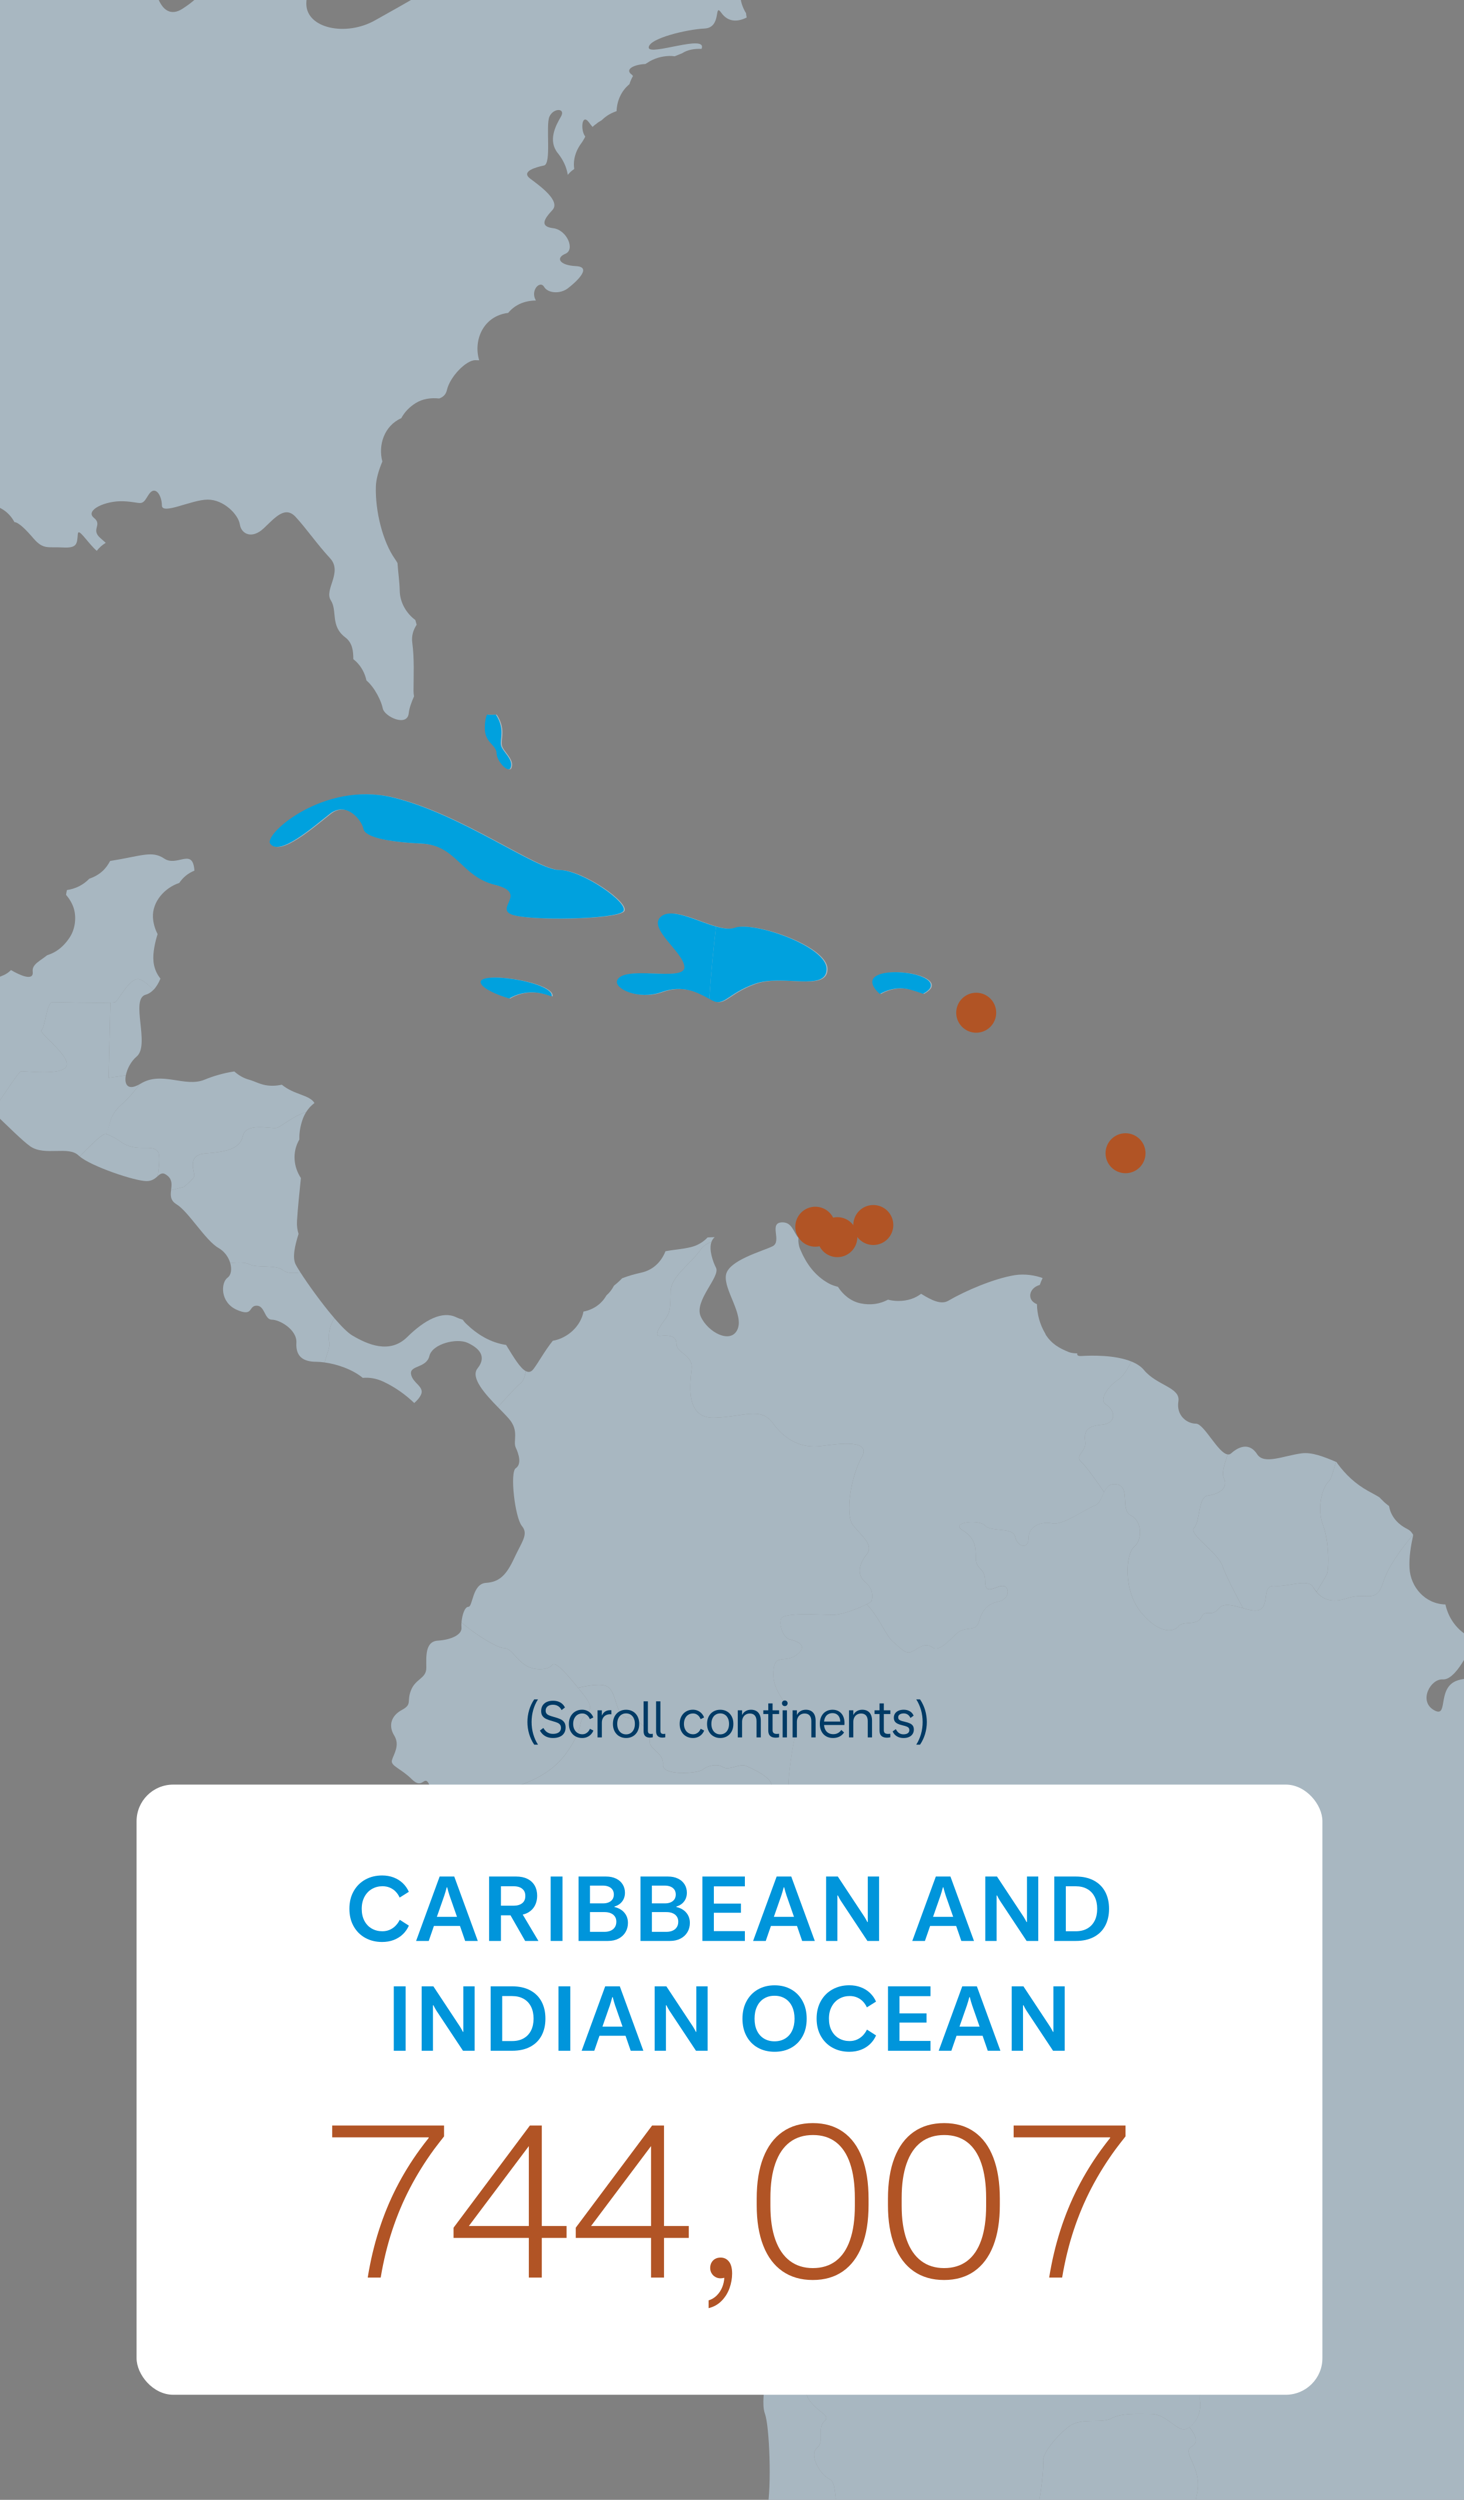 <?xml version="1.0" encoding="UTF-8"?> <svg xmlns="http://www.w3.org/2000/svg" id="CA" viewBox="0 0 400 683"><rect x="0" y="0" width="400" height="683" fill="#808080" stroke="none"/><defs><style>.cls-1{isolation:isolate;}.cls-2{stroke:#b15425;stroke-width:5px;}.cls-2,.cls-3{fill:#b15425;}.cls-4{fill:#003a65;}.cls-5{fill:#fff;}.cls-6{fill:#b2c4d1;opacity:.8;}.cls-7{fill:#00a1de;}.cls-8{fill:#0095db;}</style></defs><path class="cls-6" d="M43.177,314.713c-1.612-2.391-5.844.428-10.279-2.831-1.164-.857-2.604-1.568-4.097-2.17-.108.074-.197.161-.341.217-.95.295-3.869,3.13-6.695,6.027,3.188,2.712,15.046,6.739,18.289,6.739,1.526,0,2.345-.743,3.037-1.353.456-3.164.63-5.826.086-6.629"></path><path class="cls-6" d="M77.004,296.355c-1.686.373-3.473.411-5.085-.016-.905-.237-1.777-.576-2.642-.936-.371-.137-.739-.279-1.124-.383-1.606-.422-2.967-1.241-4.136-2.285-3.005.44-5.92,1.335-8.094,2.238-5.43,2.252-11.694-2.483-17.542,1.128-.072.038-.132.064-.203.104-1.275,1.738-3.033,3.881-5.081,5.665-3.935,3.449-2.851,6.854-4.296,7.843,1.492.602,2.933,1.313,4.097,2.172,4.435,3.258,8.667.44,10.279,2.829.544.805.371,3.467-.086,6.629.817-.713,1.447-1.223,2.807,0,1.225,1.102,1,2.477.847,3.828l3.489-.885s2.417-1.957,2.819-2.827c.402-.871-2.417-5.876,3.023-6.316,5.448-.428,9.474-1.086,10.283-4.784.807-3.698,7.255-1.955,9.072-2.17,1.203-.147,4.535-3.25,8.231-4.372.626-1,1.399-1.807,2.26-2.459-1.409-2.279-5.517-2.192-8.919-5.001"></path><path class="cls-6" d="M52.997,236.814c-.835-4.734-4.798,0-8.143-2.25-3.331-2.254-6.251-.685-14.769.668-.516.99-1.174,1.901-1.917,2.616-1.068,1.028-2.369,1.749-3.768,2.23-1.662,1.728-3.814,2.774-6.107,3.094-.114.42-.181.867-.249,1.319,1.004,1.148,1.777,2.513,2.154,3.828.699,2.447.323,5.42-1.034,7.607-1.044,1.676-2.606,3.338-4.413,4.282-.634.331-1.267.58-1.907.799-1.877,1.544-4.15,2.447-3.907,4.437.349,2.803-3.618.952-5.934-.402-.588.564-1.227,1.042-1.901,1.339-2.371,1.042-3.891,1.654-6.551,1.676-1.803.016-3.465-.502-4.969-1.323-4.493,1.263-8.753,2.562-9.879,2.764-2.507.448-7.101-5.633-10.65-5.406-3.549.223-5.009-5.639-5.432-10.373-.024-.247-.07-.494-.126-.741-3.846-1.341-5.922-4.774-6.213-8.377-1.395-1.405-2.736-2.792-3.684-4.178-2.925-4.284-3.339-13.754-3.549-19.841-.209-6.081-.837-16.454,3.132-28.397.532-1.606.779-2.999.845-4.242-1.443-.962-2.853-1.654-3.919-1.584-3.569.241-11.6-5.057-13.165-5.057-1.558,0-1.337-4.093-2.674-6.263-1.337-2.17-.448-6.266-2.232-7.709-1.787-1.441-7.139-6.98-8.921-13.722-1.787-6.747-12.718-10.112-16.735-10.351-4.013-.245-6.247,8.911-7.36,9.387-1.11.482-8.699-4.816-10.931-6.019-2.234-1.206-3.347-3.612-3.347-6.502,0-2.893-4.684-7.47-6.021-7.942-1.341-.486-10.708-10.359-10.708-10.359h-14.727l-3.122,4.33-26.768.241s-20.525-8.185-24.317-9.144c-3.796-.962-10.487-6.021-10.487-6.021l-21.655,3.067c1.112,2.566,2.66,5.35,4.983,8.464,4.146,5.541,7.171,15.107,7.843,19.18,2.036,1.897,3.569,3.947,4.732,6.153,2.116,1.494,4.67,3.003,7.056,4.653,5.22,3.599,5.22,11.493,4.595,13.515-.628,2.03-7.101-1.347-7.518.677-.04.197.026.458.145.753.016.002.03.006.044.01,5.276,1.706,9.935,4.808,13.42,8.805,2.271.536,4.186,2.742,8.317,6.663,4.35,4.135,4.78,8.881,3.595,11.395,1.04.755,1.965,1.666,2.714,2.69,1.616,2.202,3.082,4.499,4.37,6.878.942.656,1.913,1.329,2.895,2.026,6.681,4.734,9.399,10.594,10.024,13.073.626,2.485,3.549.233,4.595-3.156,1.042-3.375-2.088-4.28-2.088-8.11,0-3.836-5.432-3.16-7.938-3.604-2.505-.454.211-6.314-2.293-9.022-2.507-2.704-4.806-9.469-6.059-14.424-1.251-4.961-7.727-9.915-10.439-15.326-2.716-5.416-5.637-9.692-7.52-11.049-1.877-1.351,2.714-3.381,1.046-5.406-1.672-2.028-4.178-1.807-7.309-3.387-3.132-1.574-5.22-4.274-5.22-7.884s-2.09-12.17-3.134-15.103c-1.046-2.931,2.297-2.477,3.341-1.13,1.046,1.353,1.881,2.704,3.343,1.807,1.461-.899,3.965-.227,5.009,2.256,1.046,2.473,4.595.223,6.264,1.353,1.67,1.12-3.756,2.477,1.67,12.846,5.432,10.369,1.672,4.507,1.672,11.493,0,6.994,3.345,3.838,4.386,2.708,1.046-1.126,3.969,2.252,6.685,5.862,2.714,3.606,7.93,3.832,7.93,5.858,0,2.028,1.048,6.087,4.599,6.763,3.549.677,4.176,4.957,6.474,5.414,2.295.446,2.712,3.154,1.459,6.081-1.249,2.933,0,5.41,5.848,7.888,5.848,2.485,3.132,2.935,7.727,7.669,4.595,4.734,17.542,20.061,20.254,24.345,2.718,4.278,3.553,7.884,4.597,11.039.295.895.241,1.656.07,2.357,3.744,1.949,6.396,5.838,5.185,10.937-.363,1.518-.165,4.453-.903,5.762.046.13.07.227.106.345,3.748-.464,9.341,3.405,11.897,5.695,3.126,2.799,5.177,6.436,8.506,9.07,3.272,2.584,6.87,3.204,10.766,4.702,4.953,1.903,8.946,5.489,13.9,7.225,5.232,1.831,10.987,1.423,16.187,3.604,5.561,2.335,9.763,7.091,14.372,10.975,3.541-.11,7.428-1.393,11.587-3.19,7.311-3.152,12.947.901,17.126,2.706,2.058.891,6.095,4.623,10.136,8.514,3.686-5.715,7.231-10.875,7.701-10.983,1.006-.217,11.489,1.313,12.497-1.518,1.008-2.825-7.86-9.134-6.854-9.793,1.006-.65,1.411-7.617,3.021-7.617,1.616,0,16.331.44,17.136,0,.807-.428,3.628-6.089,6.049-6.308,1.104-.094,2.831,1.357,4.392,2.957.775-.775,1.393-1.849,1.913-3.074-.237-.301-.46-.604-.65-.915-1.486-2.445-1.496-4.912-1.034-7.607.217-1.257.53-2.469.905-3.648-.759-1.445-1.2-3.043-1.273-4.587-.197-4.264,3.176-8.052,7.193-9.389.966-1.447,2.345-2.636,4.135-3.353-.016-.329-.046-.675-.116-1.058"></path><path class="cls-6" d="M33.098,301.868c2.048-1.783,3.804-3.927,5.081-5.665-3.276,1.915-4.272.082-3.794-2.405l-4.714.677.484-20.535c-3.8.175-14.446-.143-15.807-.143-1.608,0-2.014,6.968-3.019,7.617-1.008.66,7.86,6.968,6.852,9.791-1.008,2.833-11.491,1.303-12.497,1.52-.468.108-4.015,5.268-7.703,10.983,4.16,3.989,8.319,8.143,10.331,9.522,3.965,2.7,10.441-.233,13.153,2.477.082.076.197.165.299.249,2.825-2.899,5.744-5.733,6.695-6.029,2.018-.658.404-4.354,4.639-8.06"></path><path class="cls-6" d="M31.485,273.797c-.126.078-.626.118-1.329.143l-.484,20.535,4.712-.677c.339-1.761,1.411-3.848,2.955-5.139,3.758-3.156-1.881-15.779,2.505-16.903.807-.219,1.476-.707,2.088-1.319-1.56-1.602-3.29-3.043-4.397-2.949-2.421.219-5.242,5.88-6.049,6.308"></path><path class="cls-6" d="M181.009,250.342c-4.178,3.156,6.264,9.921,6.264,13.974,0,4.051-16.761-.765-18.379,3.608-.835,2.25,5.848,5.404,12.115,3.154,5.832-2.098,9.837.09,13.063,1.857.47-6.83,1.192-14.531,1.855-19.76-5.294-1.467-11.877-5.141-14.918-2.833"></path><path class="cls-6" d="M206.485,268.822c7.518-2.708,19.63,2.256,19.63-4.055,0-6.314-20.049-13.077-25.06-11.27-1.365.484-3.158.231-5.129-.323-.664,5.23-1.385,12.93-1.853,19.76.241.137.484.271.715.395,3.343,1.803,4.176-1.803,11.696-4.507"></path><path class="cls-6" d="M81.572,337.112c-.339-1.05-.502-2.23-.42-3.559.239-3.909.67-7.801,1.066-11.694-1.994-3.005-2.475-7.016-.42-10.548-.066-1.71.229-3.433.749-5.067.287-.909.667-1.712,1.118-2.431-3.698,1.124-7.03,4.226-8.233,4.374-1.815.215-8.263-1.528-9.072,2.17-.807,3.698-4.836,4.356-10.281,4.784-5.44.44-2.622,5.446-3.023,6.316-.402.871-2.821,2.827-2.821,2.827l-3.487.885c-.165,1.407-.255,2.799,1.451,3.842,3.339,2.026,7.934,9.917,11.483,11.943,1.708.974,2.768,2.572,3.222,4.121,2.046-.171,4.123-.245,5.191.333,2.074,1.118,7.249,0,9.319,1.674,1.004.815,2.706.835,4.663.556-.606-.942-1.068-1.708-1.299-2.176-.966-1.935-.195-5.153.797-8.349"></path><path class="cls-6" d="M542.745,522.177c-4.107-2.714-7.472-6.404-8.982-10.801-4.429-.139-11.774-2.16-21.145-13.087-10.437-12.172-20.674-11.266-27.561-9.241-3.375.994-6.798.147-9.955-1.104-4.274,2.489-9.319,2.736-14.159,1.919-1.184-.197-2.273-.743-3.246-1.465-1.273,1.058-2.465,2.016-3.547,2.455-2.333.942-.604-2.066.727-5.426-.022-.032-.05-.066-.072-.1-.759-1.134-1.168-2.417-1.309-3.732-.355-.139-.701-.301-1.036-.478-1.825.739-3.985.944-6.41.353-8.564-2.082-19.076-4.724-25.07-11.425-.245-.277-.442-.58-.662-.873-.124.632-.209,1.305-.209,2.07,0,6.537-3.76-2.03-6.683,4.959-2.921,6.99-8.353,2.477-4.802.227,3.194-2.028,6.207-6.43,7.691-10.411-2.768-1.339-5.501-2.742-8.145-4.302-1.451-.855-2.537-1.887-3.314-3.015-2.795-.267-5.438-.122-7.089.594-5.222,2.258-1.881,10.375-6.059,7.89-4.174-2.479-.833-8.568,2.507-8.345,3.015.207,6.37-5.828,8.683-10.987-4.119-1.644-7.012-5.129-7.98-9.488-5.559-.132-9.516-4.766-9.803-9.859-.177-3.114.377-6.131,1.012-9.144-.01-.02-.026-.034-.036-.056-3.411,4.047-6.906,8.942-8.092,12.774-1.983,6.414-4.525,2.75-9.897,4.583-5.37,1.831-7.916-.618-9.329-3.053-1.415-2.453-6.787,0-10.461-.311-3.674-.305-1.411,4.882-3.953,6.414-2.544,1.524-9.048-3.051-11.311-.303-2.26,2.742-3.672,0-4.804,2.437-1.134,2.443-5.089.917-6.221,2.443-1.132,1.522-5.087,2.439-10.178-3.662-5.089-6.099-4.242-16.175-1.977-18.006,2.26-1.827,2.26-7.016-.849-8.548-3.114-1.516,0-7.928-3.955-8.54-3.959-.606-3.393,4.884-5.936,5.796-2.544.919-8.765,5.495-11.594,4.888-2.827-.612-6.504.608-6.504,3.959,0,3.361-3.106,2.445-3.672-.299-.564-2.742-6.5-1.221-8.197-3.053-1.694-1.835-9.61-.917-6.221,1.219,3.391,2.132,3.676,4.276,3.676,7.627,0,3.357,2.544,2.443,2.544,6.408s2.827,1.219,4.804,1.219c1.979,0,1.979,3.668-1.128,4.276-3.11.612-4.525,2.437-5.37,5.495-.851,3.049-3.674.915-6.221,3.353-2.546,2.449-4.808,4.88-6.504,3.66-1.696-1.211-3.108-.299-5.087.917-1.979,1.219-2.827,0-5.655-2.441-2.118-1.825-3.445-6.235-7.195-10.254-2.238,1.14-6.779,2.907-9.219,2.907-3.298,0-13.657-.807-14.221,1.126-.564,1.927.753,5.185,2.447,5.585,1.696.408,5.272,1.53,1.887,4.172-3.395,2.634-6.406-.921-6.406,5.483s7.609,10.562,6.027,16.476c-.815,3.041-1.931,10.861-1.931,13.868,0,2.997-1.11,13.218-3.616,13.814-2.509.61-4.736-2.395-8.08.61-3.341,3.001-7.516,1.198-11.413,4.509-3.895,3.304-8.072,2.098-8.353,6.005-.281,3.909-3.893,6.013-3.06,9.616.839,3.606-1.672,2.706-4.178,5.412-2.503,2.704.279,4.509-1.395,6.617-1.672,2.102.56,5.406,2.507,8.709,1.949,3.31,4.178,5.709,3.905,8.719-.285,3.005,1.941,4.21,4.73,3.903,2.784-.297.552,5.713,5.011,5.713,4.453,0,8.905,1.207,10.022-1.5,1.116-2.706,4.176-4.81,4.176-.901,0,3.899-.835,14.428,2.226,13.222,3.067-1.203,9.192-.903,12.256.301,3.059,1.199,6.119,0,8.074-2.104,1.947-2.108,4.17-2.098,8.07-4.505,3.899-2.405,7.518-5.414,11.14-5.414,3.62,0,9.743-2.403,8.905.6-.835,3.007-1.387,14.129,3.067,19.832,4.453,5.717,6.96,7.821,11.136,7.219,4.176-.604,3.622,1.799,6.681,1.51,3.067-.307,1.118,3.599,3.903,3.599,2.78,0,7.789.604,7.789,3.905,0,3.314,8.355.608,10.307,2.409,1.949,1.803,4.174,3.304,3.618,6.908-.56,3.608,4.178,6.314,1.395,7.815-2.79,1.506.835,4.507,1.112,8.418.277,3.905,4.174,5.412,10.301,5.105,6.127-.293,7.799.307,7.799,5.119,0,4.8,4.172,5.406,5.565,9.915,1.395,4.507-1.67,9.612-1.112,13.22.426,2.77-1.122,5.697-2.867,6.918,2.146,2.947,2.323,4.28.401,5.426-2.541,1.518,3.112,5.796,1.698,12.505-1.409,6.721-1.694,7.936,4.81,8.245,6.502.305,5.936,2.441,8.195.909,2.265-1.52,5.651,5.196,6.5,8.556.851,3.347,3.393,11.278,4.523,11.278,1.136,0,4.527-3.66,7.916-1.827,3.154,1.704-.773,13.165-.887,18.194,2.357-.09,5.24-.084,6.193.434,1.694.913,2.54,13.24,1.698,15.526-.851,2.281-7.833,4.334-11.427,6.848-3.597,2.517-12.272,11.421-16.293,18.501-2.383,4.196-5.856,7.661-8.311,10.7,1.166.175,2.148.122,2.813-.189,1.901-.919,4.862-.919,8.04,3.188,3.172,4.115,2.963,7.313,4.228,7.085,1.271-.233,2.754-5.481,5.292-1.6,2.538,3.885,9.098,6.852,10.578,8.685,1.48,1.821,6.346,3.194,6.346,7.982,0,3.308-1.353,9.435.761,14.796.293-.098.59-.179.885-.243,1.038-1.351,2.218-2.658,3.734-3.824,5.848-4.511,4.388-7.213,7.097-12.619,2.718-5.416.422-7.669,5.017-12.403,4.593-4.734-.837-7.888,5.009-10.817,3.296-1.652,4.457-.574,3.993,1.843.251-.267.494-.542.749-.803,1.833-6.49,4.627-13.509,10.865-16.203,1.59-3.202,3.475-6.255,6.304-9.046,1.034-1.024,2.162-1.73,3.324-2.204.052-2.112-.038-4.328-.177-6.27-.418-5.866-2.084-11.272.209-15.103,2.299-3.83,0-7.44,2.925-7.44s7.309-4.734,11.901-9.696c4.395-4.742,7.279-5.354,11.726-5.796,1.086-1.227,2.536-2.252,4.401-2.931,1.259-.458,2.505-.946,3.742-1.453,1.931-1.367,3.459-3.439,4.981-4.924,1.158-1.124,4.302-.931,7.729-.538,4.394-1.819,8.863-3.439,13.581-4.362,1.078-.211,2.188-.377,3.288-.568.855-1.971,2.58-3.324,4.637-3.324,2.925,0,4.18-.903,4.18-5.408,0-4.507,1.251-7.213,3.754-9.241.12-.098.213-.223.321-.331,1.082-7.958.857-17.126,7.749-21.238.355-2.082.703-4.057.703-5.705,0-3.383,3.341-2.935,4.804-5.41,1.461-2.479-1.251-5.635,1.04-12.625,2.299-6.986,0-13.523,0-19.834,0-.438.002-.877.002-1.317-3.337-3.053-4.635-8.426-1.951-12.242,1.225-1.741,2.499-3.455,3.784-5.159-.122-.074-.239-.149-.371-.219-1.67-.899.207-3.381,1.672-2.931.243.076.494.237.755.44,2.59-3.409,5.175-6.818,7.51-10.399,1.265-1.941,3.136-3.337,5.234-4.127,2.309-5.954,5.978-5.776,8.845-7.103.769-.357,1.773-1.16,2.905-2.341-.508-1.753-.612-3.72-.05-5.298.315-.885.642-1.757.853-2.666.054-.426.114-.851.173-1.283.325-2.246,2.244-4.212,4.15-5.523-.781-3.304.098-6.822,3.188-9.02,0-.777.307-1.769.391-2.546.351-3.244.199-6.663-.074-9.903-.171-2.016-.428-4.055-.833-6.057"></path><path class="cls-6" d="M223.086,1088.442c-1.504-.267-.345-27.288-.062-33.484-.225-.054-.45-.126-.669-.126-2.712,0-8.769.675-7.725-3.832.181-.797.578-1.259,1.096-1.508-1.233-1.209-2.983-2.556-5.075-3.164-4.244-1.213-14.42,0-16.683.311-2.26.307-3.108-4.27-4.523-4.27-1.413,0-1.696-7.94-.566-11.596,1.134-3.662-6.5-1.833-8.765-3.053-2.26-1.219.851-3.662-1.692-6.713-2.544-3.047-.566-7.328-.285-9.459.283-2.14,1.977-6.717,5.091-6.717,3.106,0,.849-4.886,3.955-7.018,3.11-2.132-2.827-5.792-.279-7.926,2.541-2.144,0-6.107,3.955-6.715,3.959-.614,0-6.111,2.829-7.022,2.825-.913-.566-4.27.281-7.934.849-3.662-2.262-6.408,1.413-7.934,3.672-1.522,1.132-4.577-1.413-6.707-2.546-2.144.564-2.144,3.676-2.144,3.108,0,1.415-5.483-1.415-4.571-3.353,1.082-5.372-2.443-2.829-5.189,2.544-2.756-2.256-4.585-1.411-6.408.849-1.829.849-4.278-.845-5.491-1.702-1.221-.57-10.379,1.409-10.686,1.975-.303.568-8.54.568-10.985,0-2.431-2.263-4.882-1.977-7.016.277-2.138,2.539-2.75,2.539-7.014,0-4.28.849-6.107,2.546-6.414,1.694-.301.283-5.189.566-7.631.277-2.435,4.804,0,5.37-3.961.566-3.973-2.827-3.357-2.263-5.796.677-2.917-.281-6.713-.281-13.43,0-6.709,5.089-8.233,7.065-10.07,1.979-1.833-2.542-11.591,0-12.814,2.544-1.227.849-5.794,2.827-7.324,1.985-1.522,1.415-4.884,2.544-8.542,1.132-3.668-2.258-5.499-2.258-8.847,0-3.363-.57-6.414-3.114-10.076-2.544-3.66-1.698-10.983,0-10.983s.849-7.014,3.963-7.938c3.102-.907,1.409-6.097,0-10.377-1.419-4.268,2.541-2.132,2.541-5.491,0-3.355,1.698-7.926,4.242-9.152,2.544-1.219,2.827-6.402,2.827-8.548,0-2.13,3.674-3.051,5.653-4.876,1.979-1.833-3.393-4.882-.283-6.715,3.108-1.837-2.544-9.459-.849-10.987,1.696-1.524.283-4.884.566-7.321.283-2.439,9.61-7.016,10.742-9.154.825-1.56,1.648-7.03,1.923-11.887-2.911,2.038-5.448,3.134-5.912,1.967-.837-2.11.277-8.426-2.228-11.126-2.505-2.706-.833-8.118-3.341-9.311-2.505-1.203-5.565-6.613-3.339-8.418,2.224-1.807,0-5.406,1.951-7.213,1.945-1.799-1.116-2.108-3.903-5.713-2.78-3.608,1.116-8.11-2.226-10.821-3.339-2.704-3.339-6.007-4.176-4.507-.833,1.51-1.112,6.615-3.893,8.116-.46.247-1.184.835-2.046,1.606.022,2.489-.811,6.689.094,9.142,1.253,3.381,1.879,19.838.628,26.148-1.251,6.314-2.509,11.495-3.76,15.325-1.251,3.838,2.921,4.065,1.251,5.866-1.668,1.801-1.042,6.312-1.042,13.521,0,7.221-3.969,19.389-4.178,23.221-.207,3.83-2.923,6.31-2.507,10.594.223,2.271-.331,4.029-1.231,5.487,1.971,2.116,2.903,5.099,1.755,8.695-.494,1.556-1.03,3.067-1.572,4.561.291.807.462,1.56.424,2.214-.209,3.61-4.597,5.185-3.551,11.053,1.305,7.321,0,19.83,0,22.316,0,2.475-2.716,2.25-2.086,6.984.444,3.355-1.106,4.908-2.269,7.934-2.24,14.978-4.655,30.045-12.519,43.405-.277.464-.576.881-.889,1.275.181,3.371-1.333,6.502.642,10.052,2.505,4.507,1.668,6.087.414,10.367-1.251,4.282-2.923,4.509-2.923,8.566,0,4.061-2.923,7.44-1.251,11.945,1.674,4.511,1.251,6.091-.837,6.091-2.086,0-3.132,3.604-3.967,11.045-.837,7.434-.628,7.211,4.388,6.759,5.009-.446,1.042-18.257,4.176-18.257,3.132,0,.414-2.933,3.551-3.832,3.132-.899.414,3.156,2.505,3.832,2.088.675,3.551,2.477.628,4.507-2.925,2.034.624,6.089-.839,8.564-1.461,2.481-3.549,5.187-2.293,8.12,1.249,2.931-1.467,2.704-1.672,6.535-.211,3.834,1.879,4.059.416,4.957-1.463.903,1.881,3.832-.211,4.286-2.084.448-.833,3.375.42,6.087,1.253,2.7-2.714,1.12-4.802,2.927-2.088,1.803,2.088,4.28.833,6.765-1.251,2.479-4.593-1.353-6.055-2.708-1.461-1.351,2.297-4.057,4.176-6.761,1.879-2.702-1.879-8.791-5.009-7.444-3.136,1.355,3.13,5.187,3.13,8.12s-5.22-.675-5.011,2.477c.209,3.156-3.549,2.032-5.43,4.286-1.877,2.252,2.507,4.286.416,4.961-.815.263-1.847.909-2.823,1.728.1,1.052.197,2.1.259,3.132,1.072-.596,2.718-.237,3.399,1.674,1.044,2.931,2.509,0,5.432.675,2.923.677,2.505,5.41.835,5.185s-3.343,2.933-2.923,6.31c.416,3.385,6.264,0,8.771.907,2.505.901,1.672,5.635.211,4.055-1.466-1.576-4.806-4.286-6.266-1.576-1.463,2.702-3.76,1.355-5.639.45-.779-.375-2.385.225-3.834,1.182,1.652,2.453,2.497,5.362,2.425,8.59,1.279-.51,2.674-1.463,3.288-2.78.833-1.807,3.76-3.608,3.967.444.211,4.063-3.967,2.032-4.804,4.284-.711,1.925-2.068,3.525-3.997,5.212-.309.745-.644,1.486-.994,2.22-.048.793-.129,1.666-.217,2.568.618.568,1.482.805,2.285.373,2.09-1.13-.626,2.702,2.297,3.154,2.696.416,3.551-1.803,2.923-4.063-.628-2.25,1.461-7.205,3.969-4.73,2.507,2.481-1.251,4.963-1.251,7.215,0,2.256-1.466,5.191-1.466,7.661,0,2.479-2.712,1.126-2.503,3.838.11,1.411-1.482,1.592-2.646,1.702.345.97.626,1.983.823,3.084,1.201.685,2.297,1.502,3.335,2.381.054.014.104.02.157.04,2.299.903,1.881,1.58,4.802.227,2.923-1.353,4.595,2.481,1.879,3.383-.879.289-1.767.849-2.542,1.476.108.189.243.353.341.544.373.715.66,1.413.895,2.102,1.112-.227,2.156-.135,2.562,1.283.833,2.931,2.921,2.032,3.13-1.128.209-3.148,5.222-.446,6.055,2.258.839,2.7-5.22,4.282-8.353,3.61-1.046-.227-1.907.078-2.542.656-.02,1.825-.1,3.684.01,5.645,2.052,2.53,4.479-.289,6.709-2.698,2.299-2.477,13.575-1.801,14.41.905.835,2.702-5.22.446-5.844,2.024-.63,1.578-5.222,2.931-5.848,1.13-.63-1.805-5.015.675-5.222,3.604-.207,2.927-3.551,2.927.207,4.059,3.762,1.124,2.718-4.286,8.564-3.832,5.848.45,8.978-5.86,10.65-2.252,1.668,3.604-4.802,6.535-7.099,4.274-2.297-2.25-5.011,1.584-4.802,4.963.157,2.59-3.846.687-7.231-.55.056.082.106.165.161.247,3.897.823,7.097,3.646,7.135,8.444,2.66,2.24,2.883,4.25,5.151,2.004,2.509-2.485,0-2.254-1.666-3.383-1.672-1.13-.211-4.961,3.758-2.931,3.967,2.028,8.56-1.799,7.309-7.211-1.253-5.416,3.549-7.89,8.349-9.694,4.806-1.803,2.299,3.379-1.249,4.953-3.551,1.584-4.176,2.712-1.465,5.868,2.714,3.154,6.267-2.034,8.564.45,2.293,2.477-4.176,2.028-5.222,4.509-1.04,2.475,3.967,5.406.418,7.211-3.549,1.807-1.879-7.442-3.967-8.339-2.088-.905-3.969,1.128-1.879,6.312,2.086,5.181-2.507.671-4.597-1.805-2.086-2.477-5.009,1.13-2.503,3.832,2.503,2.704-4.804-.221-4.804,4.057,0,4.28,3.132.677,6.89,1.58,2.873.687,2.58,4.272,3.491,6.93.927.227,1.829.522,2.656.96.036.02.064.046.098.064.301-2.232-.004-6.388,1.899-6.828,2.925-.675.209,7.213,6.685,9.47,6.472,2.25.418-1.355,3.339-3.608,1.706-1.315,3.696,1.203,5.679,3.71.582-.114,1.17-.189,1.763-.205,1.02-.026,2.012.052,2.985.205-.516-.994-1.18-2-1.865-2.813-2.297-2.7,2.297-1.12,5.432,0,3.13,1.132,5.637,1.58,6.265-.897.235-.929.815-.911,1.56-.654-3.264-2.305-14.344-.628-15.866-.903"></path><path class="cls-6" d="M359.056,708.235c-3.389-1.833-6.779,1.829-7.916,1.829-1.13,0-3.672-7.932-4.523-11.28-.847-3.359-4.234-10.076-6.498-8.556-2.261,1.532-1.696-.602-8.197-.909-6.504-.309-6.219-1.524-4.808-8.245,1.415-6.709-4.24-10.985-1.7-12.505,1.925-1.146,1.745-2.479-.399-5.426-.53.365-1.074.596-1.588.596-2.228,0-5.013-4.21-8.907-4.21-3.905,0-8.078-.301-10.861,1.205-2.788,1.506-8.08-.303-11.421,2.106-3.341,2.407-7.516,7.506-7.235,9.614.279,2.108-1.118,15.03-2.788,15.631-.504.177-1.747.078-3.23-.09,2.23,4.172,8.829,11.642,13.075,14.442,5.089,3.363,4.804,6.41,10.459,7.022,5.653.604,8.482,3.051,10.459,5.796,1.979,2.744,16.398,7.321,17.528,9.462,1.13,2.134-7.35,8.237-7.35,13.726,0,5.499-3.11,4.882-3.11,6.717,0,1.831,6.502.61,8.765,2.13,2.265,1.532,6.215-.915,9.042.913,2.827,1.839,5.942-2.433,8.199-1.827,2.263.616,4.527-4.266,7.354-3.969,2.823.307,5.368-10.674,4.8-14.942-.564-4.278,4.242-17.403.849-19.232"></path><path class="cls-6" d="M89.952,366.634c-.311-1.17-.132-4.166,1.433-6.456-3.415-3.973-7.261-9.341-9.311-12.541-1.957.277-3.656.257-4.662-.556-2.07-1.674-7.245-.556-9.319-1.674-1.068-.578-3.142-.506-5.191-.333.488,1.67.261,3.286-.711,3.995-1.885,1.353-2.09,6.763,2.505,8.793,4.593,2.022,3.132-1.132,5.426-1.132,2.299,0,2.088,3.832,4.176,3.832,2.09,0,6.894,2.708,6.683,6.316-.205,3.603,1.672,5.181,5.432,5.181.685,0,1.465.07,2.281.185.636-2.409,1.588-4.36,1.259-5.611"></path><path class="cls-6" d="M138.276,367.456c-4.26-.618-7.9-2.857-10.985-5.858-.339-.325-.6-.685-.875-1.038-.636-.193-1.241-.408-1.791-.675-3.76-1.799-8.56.679-13.366,5.42-4.8,4.728-10.857,2.022-15.034-.454-1.237-.737-2.979-2.509-4.842-4.672-1.564,2.291-1.741,5.288-1.433,6.458.329,1.251-.622,3.202-1.259,5.609,3.387.458,7.58,1.863,10.431,4.216,1.799-.167,3.726.13,5.697,1.062,3.232,1.536,5.98,3.525,8.357,5.8.827-.689,1.506-1.524,1.841-2.246,1.048-2.258-2.295-3.154-2.712-5.635-.416-2.475,4.176-1.578,5.011-4.961.835-3.379,7.516-4.953,10.443-3.6,2.923,1.347,5.428,3.6,2.712,6.984-2.02,2.519,2.1,7.046,5.549,10.58,2.413-2.684,5.193-5.74,6.346-6.651.63-.508,1.026-1.704,1.299-3.184-1.534-.783-3.296-3.734-5.39-7.153"></path><path class="cls-6" d="M236.435,432.275c-2.539-2.132-1.596-5.185.379-7.623,1.981-2.443-1.221-4.882-3.67-7.825-2.447-2.953-.564-13.627,2.26-18.602,2.821-4.975-5.744-3.861-11.019-3.15-5.272.711-9.791-1.532-13.181-6.203-3.389-4.672-8.006-1.728-16.102-1.526-8.1.209-6.498-9.654-6.125-13.416.379-3.762-4.14-4.266-4.14-6.707,0-2.439-2.353-2.439-4.429-2.24-2.07.201,0-2.742,1.417-4.672,1.409-1.935,1.317-3.461,1.409-7.524.1-4.069,5.557-7.52,8.287-11.493.668-.958,1.694-1.58,2.863-1.967.179-.512.472-.958.891-1.315-.648,0-1.291.054-1.937.074-1.178,1.247-2.734,2.218-4.71,2.684-2.25.532-4.565.652-6.81,1.096-1.086,2.776-3.278,5.091-6.539,5.818-1.793.398-3.585.897-5.298,1.558-.725.763-1.482,1.439-2.261,2.064-.488.978-1.168,1.861-2.016,2.61-1.241,2.164-3.341,3.85-6.286,4.429-.705,3.943-4.3,7.279-8.387,7.978-2.275,2.843-3.935,5.986-5.31,7.767-.642.827-1.327.895-2.052.518-.273,1.48-.669,2.676-1.299,3.184-1.154.911-3.931,3.967-6.346,6.651,1.174,1.213,2.269,2.307,3.017,3.17,2.921,3.379,1.04,6.087,1.877,7.894.837,1.797,1.672,4.503,0,5.631-1.668,1.122-.209,13.523,1.672,15.781,1.879,2.252,0,4.28-2.09,8.787-2.088,4.507-3.967,6.537-7.727,6.761-3.76.233-3.549,6.539-4.8,6.539-1,0-1.724,2.283-1.875,4.242,3.509,3.186,9.805,7.036,11.624,7.036,1.963,0,3.27,3.063,5.88,4.698,2.61,1.652,6.31,1.182,7.183,0,.871-1.178,3.262,1.409,6.747,5.647.155.185.281.341.426.516,2.923-.695,6.617-1.287,8.106-.281,2.618,1.773,1.963,8.143,5.567,8.492,3.606.351,6.229,4.246,5.904,6.362-.333,2.13,3.927,3.186,3.603,6.372-.329,3.184,9.508,2.479,10.815,1.417,1.309-1.068,3.931-1.767,5.571-.709,1.64,1.058,4.587-1.058,6.229-.359,1.64.715,8.193,3.545,6.88,6.019-1.311,2.477-5.896,6.366-4.912,8.496.777,1.674,4.2,2.714,5.601,4.822.153-.008.303,0,.46-.038,2.505-.596,3.614-10.817,3.614-13.814,0-3.007,1.118-10.827,1.933-13.868,1.58-5.914-6.029-10.072-6.029-16.476s3.013-2.849,6.406-5.483c3.387-2.642-.189-3.764-1.887-4.172-1.692-.401-3.009-3.658-2.445-5.585.564-1.933,10.923-1.126,14.221-1.126,3.294,0,10.453-3.248,10.544-3.756.096-.504.849-3.051-1.7-5.185"></path><path class="cls-6" d="M328.994,643.006c-1.395-4.509-5.565-5.115-5.565-9.915,0-4.812-1.674-5.412-7.799-5.119-6.127.307-10.026-1.199-10.301-5.105-.279-3.911-3.903-6.912-1.112-8.42,2.784-1.498-1.955-4.206-1.395-7.813.556-3.604-1.67-5.107-3.62-6.908-1.951-1.801-10.305.905-10.305-2.409,0-3.304-5.009-3.905-7.791-3.905-2.786,0-.835-3.905-3.901-3.6-3.061.291-2.507-2.112-6.681-1.508-4.176.602-6.683-1.502-11.136-7.219-4.455-5.703-3.903-16.825-3.067-19.832.839-3.005-5.284-.598-8.907-.598-3.62,0-7.239,3.007-11.14,5.412-3.897,2.407-6.121,2.397-8.07,4.505-1.953,2.104-5.013,3.304-8.074,2.104-.857-.341-1.959-.594-3.15-.769,1.644,4.417,5.607,11.68,6.492,14.296,1.114,3.304-1.395,4.202-2.507,5.412-1.116,1.194.554,12.011.833,14.422.279,2.403-3.901,6.912-2.23,8.41,1.67,1.508-2.224,6.013-2.224,8.723,0,2.702,3.62,2.702,3.62,4.802,0,2.108-3.068,6.916-5.013,8.114-1.024.634-1.042,2.337-.797,4.172.584-.205.994,2.529,3.858,4.846,3.341,2.712-.554,7.211,2.226,10.821,2.788,3.604,5.848,3.911,3.903,5.713-1.951,1.807.273,5.406-1.951,7.213-2.226,1.803.835,7.215,3.339,8.416,2.509,1.196.837,6.607,3.341,9.313,2.505,2.7,1.391,9.014,2.228,11.124.837,2.098,8.353-3.009,12.808-8.116,4.459-5.111,4.176-.901,8.353-.309,4.176.614,8.909.614,10.859,4.814,1.951,4.208,4.174-4.2,5.565-6.009,1.395-1.801,10.857.604,12.531,0,1.672-.6,3.067-13.521,2.79-15.629-.283-2.108,3.891-7.209,7.233-9.614,3.341-2.409,8.634-.602,11.423-2.106,2.782-1.506,6.956-1.205,10.859-1.205,3.893,0,6.679,4.21,8.909,4.21,2.222,0,5.009-3.903,4.453-7.514-.558-3.608,2.507-8.713,1.112-13.22"></path><path class="cls-6" d="M223.473,586.203c-.885-2.616-4.85-9.877-6.494-14.294-3.102-.476-6.892-.396-9.104.466-3.061,1.207-2.224-9.323-2.224-13.222,0-3.907-3.063-1.805-4.178.901-1.118,2.71-5.569,1.5-10.022,1.5-4.459,0-2.228-6.009-5.011-5.713-2.79.307-5.015-.899-4.73-3.903.273-3.011-1.957-5.408-3.905-8.719-1.947-3.304-4.176-6.607-2.507-8.709,1.674-2.108-1.108-3.913,1.395-6.617,2.507-2.704,5.017-1.803,4.178-5.412-.833-3.603,2.78-5.707,3.061-9.616.281-3.905,4.457-2.702,8.355-6.003,3.895-3.312,8.07-1.51,11.411-4.509,3.138-2.827,5.294-.389,7.619-.572-1.401-2.11-4.824-3.15-5.601-4.824-.984-2.128,3.603-6.019,4.914-8.496,1.313-2.473-5.242-5.304-6.882-6.019-1.64-.699-4.587,1.417-6.229.361-1.64-1.06-4.262-.361-5.569.707-1.307,1.062-11.144,1.767-10.815-1.417.325-3.186-3.937-4.242-3.604-6.37.325-2.118-2.297-6.013-5.902-6.364-3.604-.349-2.949-6.719-5.569-8.492-1.486-1.006-5.183-.414-8.104.283,3.144,3.824,4.264,5.43,2.188,7.233-2.768,2.389,0,2.819-5.226,10.333-5.226,7.53-14.149,9.401-18.503,10.817-4.354,1.405-6.099,10.094-8.492,16.211-2.395,6.109-4.354,3.997-6.747.47-2.393-3.525-4.356.695-7.185-2.11-2.831-2.821-1.524-2.821,0-5.177.823-1.265-.09-3.278-1.825-5.228-3.106.691-6.253,5.332-7.795,8.879-1.672,3.828,2.923,11.268,3.551,13.974.624,2.702-2.509.223-2.925,2.702-.331,1.967,4.192,4.639,7.747,7.012,2.056.6,3.991,1.839,5.515,3.893,1.993,2.694,3.118,5.597,4.051,8.546.765,1.265,1.534,2.421,2.317,3.32,2.67,3.072,3.222,5.828,5.392,12.015,3.818,2.546,9.02,3.254,12.308,7.201,5.475,6.567,1.811,13.125,4.23,20.16,2.262,6.573,8.106,9.722,9.194,17.273.309,2.138-.034,4.061-.801,5.723,4.25,3.871,7.536,8.705,10.23,13.874,1.367.925,2.927,1.883,4.762,2.875,8.771,4.728,24.849,13.746,27.148,18.03,2.295,4.282,9.815,8.339,11.278,9.243.398.247.52.956.53,1.901.865-.771,1.586-1.359,2.048-1.606,2.782-1.498,3.059-6.605,3.893-8.116.118-.205.225-.301.319-.337-.247-1.835-.227-3.541.797-4.172,1.943-1.198,5.011-6.007,5.011-8.116,0-2.1-3.62-2.1-3.62-4.8,0-2.712,3.895-7.217,2.226-8.723-1.674-1.5,2.507-6.009,2.232-8.41-.283-2.411-1.953-13.228-.837-14.424,1.112-1.209,3.62-2.108,2.509-5.412"></path><path class="cls-6" d="M295.445,370.481c-.936.062-1.208-.215-1.114-.721-.847-.008-1.672-.096-2.313-.355l-.056-.024c-2.612-1.054-4.587-2.226-6.135-4.537-.102-.147-.157-.339-.245-.498-1.463-2.471-2.216-5.234-2.265-8.032-2.859-1.096-2.222-4.417.773-5.248.217-.656.48-1.277.783-1.875-1.805-.695-4.802-1.245-7.597-.799-5.637.899-13.571,4.288-18.166,6.988-2.01,1.184-4.66-.179-7.442-1.897-1.574,1.203-3.638,1.959-6.211,1.959-1.028,0-1.969-.134-2.835-.353-2.17,1.178-4.774,1.604-7.596.986-2.507-.548-4.698-2.295-6.079-4.503-.883-.213-1.745-.498-2.536-.936-3.854-2.144-6.167-5.473-7.799-9.357-.402-.956-.538-2-.468-3.059-1.389-1.678-1.763-4.254-4.348-4.254-3.969,0,0,5.185-2.716,6.535-2.716,1.355-12.115,3.832-12.74,7.89-.624,4.059,5.015,10.823,3.134,14.878-1.879,4.055-8.145.675-10.022-3.606-1.883-4.284,5.426-10.821,4.176-13.294-.869-1.724-1.987-4.924-1.243-7.042-1.172.385-2.196,1.008-2.863,1.967-2.732,3.973-8.187,7.424-8.287,11.493-.092,4.063,0,5.587-1.409,7.524-1.419,1.929-3.487,4.874-1.419,4.67,2.078-.199,4.429-.199,4.429,2.24,0,2.443,4.519,2.945,4.142,6.707-.375,3.762-1.975,13.627,6.123,13.418,8.098-.201,12.712-3.148,16.102,1.526,3.391,4.67,7.91,6.912,13.181,6.203,5.274-.713,13.842-1.827,11.019,3.148-2.821,4.975-4.704,15.651-2.258,18.604,2.449,2.941,5.651,5.38,3.67,7.825-1.977,2.439-2.917,5.489-.379,7.623,2.548,2.134,1.795,4.68,1.7,5.185-.022.132-.536.448-1.327.847,3.75,4.021,5.077,8.428,7.195,10.256,2.829,2.439,3.676,3.658,5.655,2.439,1.979-1.213,3.391-2.126,5.087-.915,1.698,1.219,3.957-1.211,6.504-3.66,2.546-2.439,5.37-.305,6.223-3.355.843-3.057,2.258-4.882,5.368-5.493,3.106-.608,3.106-4.276,1.128-4.276-1.975,0-4.804,2.746-4.804-1.219s-2.544-3.053-2.544-6.408c0-3.353-.285-5.495-3.674-7.627-3.391-2.138,4.527-3.055,6.219-1.219,1.698,1.829,7.633.309,8.197,3.051.566,2.744,3.674,3.66,3.674.301,0-3.351,3.676-4.571,6.502-3.961,2.829.61,9.05-3.969,11.594-4.886,1.327-.48,1.815-2.198,2.539-3.648-1.861-2.736-4.83-6.98-6.175-8.195-2.026-1.823,1.359-2.915,1.018-5.471-.341-2.558,0-4.382,4.397-4.744,4.397-.371,3.722-4.025,1.353-5.485-2.371-1.457,1.014-5.481,3.379-6.934.972-.6,2.272-2.397,3.461-4.876-4.499-1.831-10.953-1.67-13.659-1.496"></path><path class="cls-6" d="M334.4,403.877c1.355,2.915-1.688,4.384-4.397,4.744-2.706.365-2.026,6.948-3.72,8.767-1.694,1.829,6.43,6.577,7.781,10.586.801,2.381,3.499,7.574,5.569,11.415,1.871.518,3.65.97,4.728.327,2.542-1.532.281-6.719,3.955-6.416,3.672.311,9.046-2.142,10.461.311.261.44.574.881.917,1.305,1.185-1.919,2.451-4.019,2.79-4.748.679-1.459.679-9.132-1.018-13.509-1.692-4.384-.333-10.23,1.698-12.053.43-.389,1.086-2.375,1.839-5.212-3.359-1.421-6.591-2.696-9.419-2.313-5.009.679-10.232,3.156-12.109.225-1.881-2.929-4.595-2.475-7.101-.225-.287.255-.602.335-.933.289-.857,2.632-1.718,5.031-1.04,6.508"></path><path class="cls-6" d="M305.643,376.853c-2.365,1.453-5.75,5.479-3.381,6.936,2.371,1.459,3.047,5.113-1.351,5.485-4.4.363-4.74,2.184-4.4,4.744.341,2.556-3.043,3.646-1.016,5.469,1.345,1.215,4.314,5.459,6.175,8.195.658-1.327,1.506-2.439,3.397-2.148,3.955.612.841,7.024,3.955,8.54,3.108,1.532,3.108,6.721.849,8.548-2.265,1.831-3.112,11.907,1.977,18.006,5.091,6.101,9.046,5.185,10.178,3.662,1.132-1.526,5.087,0,6.221-2.443,1.132-2.437,2.544.305,4.804-2.437,1.307-1.59,4.029-.739,6.583-.024-2.072-3.84-4.768-9.032-5.571-11.413-1.351-4.009-9.472-8.757-7.779-10.586,1.692-1.819,1.012-8.402,3.72-8.767,2.708-.363,5.752-1.829,4.395-4.744-.677-1.478.183-3.875,1.042-6.508-2.6-.277-6.454-8.402-8.675-8.402-2.503,0-5.428-2.254-4.8-6.083.624-3.836-5.846-4.286-9.401-8.566-.839-1.026-2.062-1.771-3.463-2.341-1.188,2.479-2.487,4.278-3.459,4.876"></path><path class="cls-6" d="M384.554,417.778c-3.068-1.542-4.619-3.848-5.029-6.302-.725-.528-1.413-1.104-2.012-1.765.07.098-.074-.042-.446-.44-.078-.07-.155-.139-.233-.211-.058-.036-.116-.074-.175-.11-.952-.58-1.955-1.082-2.927-1.634-3.395-1.917-5.982-4.33-8.265-7.396-.11-.147-.195-.303-.293-.454-.056-.024-.116-.046-.171-.07-.753,2.835-1.409,4.822-1.839,5.21-2.03,1.823-3.389,7.669-1.696,12.053,1.696,4.38,1.696,12.051,1.016,13.509-.339.729-1.604,2.829-2.79,4.748,1.54,1.881,4.021,3.24,8.41,1.747,5.374-1.833,7.916,1.833,9.899-4.581,1.184-3.832,4.678-8.727,8.09-12.774-.345-.626-.807-1.164-1.538-1.53"></path><path class="cls-6" d="M153.028,237.717c-6.269,0-26.732-15.328-45.527-19.838-18.793-4.505-35.182,10.08-33.409,12.623,2.505,3.606,11.692-4.509,16.287-8.114,4.595-3.604,8.769,1.801,9.188,4.059.422,2.25,6.266,3.604,15.874,4.055,9.604.452,10.855,9.016,20.043,11.27,9.19,2.256,0,6.314,4.595,8.114,4.595,1.805,28.818,1.355,30.49-.897,1.67-2.254-11.276-11.272-17.54-11.272"></path><path class="cls-6" d="M147.892,271.372c1.06.211,2.082.518,3.09.867.885-3.979-21.296-7.271-19.256-3.417.711,1.343,4.007,2.931,7.679,3.999,2.463-1.478,5.591-2.022,8.486-1.449"></path><path class="cls-6" d="M240.705,271.585c2.429-1.421,5.446-1.953,8.167-1.201,1.217.339,2.419.729,3.606,1.162,1.058-.582,1.817-1.229,2.034-1.821,1.672-4.513-19.21-6.31-15.45,0,.452.763,1.012,1.373,1.642,1.861"></path><path class="cls-6" d="M157.528,460.63c-3.487-4.236-5.876-6.824-6.747-5.647-.873,1.184-4.573,1.652-7.183,0-2.612-1.636-3.919-4.698-5.88-4.698-1.821,0-8.118-3.85-11.626-7.034-.034.496-.046.976-.006,1.391.211,2.03-2.921,3.383-6.472,3.608-3.549.227-3.134,4.509-3.134,7.436,0,2.933-2.923,2.933-4.172,6.087-1.255,3.156.412,3.832-2.509,5.412-2.925,1.576-3.758,4.284-2.088,6.992,1.67,2.7-.211,5.179-.628,6.755-.414,1.584,2.507,2.26,5.43,5.187,2.927,2.929,3.341-1.124,4.595,1.126,1.253,2.256-.835,6.314-4.176,6.314-.253,0-.51.08-.767.139,1.735,1.951,2.648,3.963,1.825,5.228-1.524,2.355-2.831,2.355,0,5.177,2.829,2.805,4.792-1.415,7.185,2.11,2.395,3.527,4.352,5.639,6.747-.47,2.395-6.117,4.138-14.806,8.492-16.211,4.354-1.417,13.276-3.288,18.503-10.817,5.226-7.514,2.461-7.944,5.226-10.333,2.176-1.877.873-3.525-2.614-7.751"></path><path class="cls-6" d="M232.935-64.488c-.277-3.007-8.628-.6-12.527-3.905-3.899-3.312-10.582,11.726-11.973,18.034-1.391,6.31-11.694,13.218-11.694,13.218,0,0-29.792.305-32.297.305-1.741,0-8.586,6.374-12.607,10.269.124.163.243.341.355.548,3.011,5.864-7.936,9.47-18.379,9.919-3.212.134-5.627.49-7.49.775.365,1.373.648,2.893.53,4.029-.074.719-1.196,1.608-2.79,2.525-1.596,3.493-14.406,10.242-21.573,14.316-7.934,4.507-18.793,2.252-18.793-4.513,0-6.759,5.848-5.406,7.097-2.252.472,1.182,1.883.327,3.792-1.16-1.983-2.082-1.949-5.412-1.526-7.97-2.393-1.128,1.333-11.22-3.515-12.957-5.013-1.807-10.859,7.661-10.026,1.795.835-5.86,8.353-10.817,3.76-18.479-4.593-7.663-12.945-7.663-14.619-1.807-1.672,5.866-7.518,3.154-9.604,7.663-2.088,4.513-4.174,14.432-2.505,21.645,1.668,7.211-.42,10.817-6.683,14.876-6.265,4.057-9.544-6.203-7.101-19.385,1.672-9.02,6.266-17.58,2.088-17.58-4.176,0,5.43-10.823,14.201-13.075,8.771-2.256,19.63-1.353,19.63-4.061,0-.544.399-.917,1.064-1.162-1.787-1.526-3.774-2.953-5.368-4.023-.161.572-.502,1.11-1.128,1.578-3.439,2.594-2.507-4.059-8.769-4.059-6.266.002-12.531,6.31-17.54,3.61-5.015-2.706-2.507-6.314-7.103-6.314-4.593,0,3.345-9.464-3.339-5.412-6.683,4.065-16.705,13.982-21.3,9.47-4.595-4.509-8.769,1.357-12.111-2.254-3.343-3.608,11.692-13.525,18.793-13.071,1.747.104,3.339-.723,4.838-2.014-3.736-1.482-11.439-4.73-13.471-2.044-2.505,3.302-6.123,1.196-8.072-1.508-1.951-2.704-4.457.903-7.797-3.302-3.341-4.212-6.683-1.203-8.63-.307-1.949.905-4.457-1.5-8.076-3.003-3.62-1.504-.837-5.408-3.899-7.819-3.061-2.399-3.236,4.553-3.236,4.553l-259.55,1.51c.291.474.59.926.923,1.307,3.128,3.609.626,6.312,1.668,10.594,1.046,4.288.211,10.369-2.923,10.369-3.13,0-3.549-3.83-1.253-5.185,2.299-1.351,1.046-6.314-1.249-6.314-1.341,0-1.881-1.698-1.823-3.682-3.947,1.174-8.448.763-13.631.114.697,2.291,1.184,4.7,1.5,7.119,2.24,2.622,2.887,5.679,3.425,9.09,1.586,3.557.355,5.898,3.009,7.424,3.132,1.803,2.921,3.834,0,3.377-2.921-.444-.835,2.485-1.877,9.247-.468,3.033-.685,7.514-.839,11.921,1.058,3.523,2.305,7.008,2.678,10.652.58,5.685-2.236,8.911-3.001,13.995,1.166,8.183,2.317,16.273.612,24.733-1.15,5.709-.867,5.396,1.857,11.086,1.728,3.612,2.279,6.38,2.598,9.638,3.877,4.276,7.327,8.594,10.56,13.571,3.642,5.605,6.284,10.463,12.746,13.573,5.45,2.624,6.573,10.62,2.792,14.958,2.106,2.078,2.626,4.001,2.758,5.555.456.568.94,1.128,1.498,1.684.996.994,2.204,1.809,3.499,2.556,2.682.791,5.324,2.479,8.05,4.33.225.145.45.293.667.442,3.865,2.592,5.129,1.064,7.819,1.731,2.71.675,7.725,6.992,8.767,11.272.494,2.008,1.132,4.133,2.116,6.414l21.655-3.067s6.693,5.059,10.487,6.023c3.794.956,24.317,9.142,24.317,9.142l26.77-.241,3.12-4.33h14.729s9.365,9.875,10.706,10.359c1.339.472,6.023,5.051,6.023,7.944,0,2.887,1.114,5.296,3.345,6.502,2.232,1.203,9.821,6.502,10.931,6.017,1.114-.474,3.349-9.632,7.362-9.387,4.015.239,14.946,3.606,16.733,10.351,1.783,6.743,7.135,12.282,8.921,13.722,1.783,1.443.895,5.539,2.232,7.709,1.339,2.172,1.118,6.265,2.676,6.265,1.564,0,9.596,5.298,13.165,5.057,1.066-.07,2.471.62,3.917,1.578.434-8.054-7.243-9.405-2.724-13.109,5.22-4.284-.207-7.892,2.297-9.696,1.997-1.437,5.149-2.879,6.364-4.77.136-.528.315-1.032.522-1.514,0-.008.004-.016.004-.026,0-1.275.528-1.935,1.419-2.246.412-.486.899-.936,1.413-1.357.227-.614.5-1.201.797-1.743,1.255-2.285,3.652-3.764,6.137-4.537,1.082-.337,2.311-.414,3.539-.303.442-.789,1.008-1.54,1.66-2.202.122-.211.281-.385.526-.49.556-.5,1.148-.938,1.749-1.277.088-.05.195-.086.289-.131.044-.293.056-.58.128-.879.596-2.519,2.526-4.543,4.716-5.902,2.184-1.351,5.456-1.644,7.914-.996.851.225,1.743.62,2.594,1.12.592-.092,1.207-.155,1.863-.155,4.316,0,7.211,2.102,8.711,4.932,1.239.076,3.318,2.258,5.2,4.447,2.716,3.156,3.969,2.25,7.936,2.481,3.969.225,3.969-.907,4.176-3.606.153-1.973,2.417,2.038,5.171,4.535.665-.859,1.486-1.608,2.471-2.194-.444-.41-.911-.821-1.375-1.215-2.925-2.479.626-3.608-1.881-5.633-2.505-2.034,3.132-4.74,8.145-4.509,5.011.223,4.802,1.574,6.681-1.578,1.879-3.162,3.76,0,3.76,2.7,0,2.712,8.143-1.574,12.529-1.574,4.384,0,8.353,4.053,8.769,6.763.418,2.706,3.343,4.053,6.478,1.126,3.13-2.927,5.844-6.314,8.769-3.16,2.923,3.16,5.846,7.44,9.397,11.274,3.549,3.83-1.672,8.57.207,11.493,1.881,2.933-.207,6.994,3.965,10.15,2.03,1.534,2.186,3.86,2.194,5.956.275.211.538.432.777.662,1.413,1.359,2.407,3.218,2.805,5.141,2.367,2.002,4.13,5.846,4.459,7.619.416,2.258,6.681,5.189,7.099,1.361.159-1.476.755-3.05,1.449-4.635-.088-.502-.143-1.006-.139-1.516.022-4.405.243-8.783-.343-13.167-.241-1.803.257-3.461,1.201-4.888-.12-.43-.239-.865-.365-1.287-2.536-1.869-4.208-4.88-4.26-7.976-.044-2.542-.456-5.055-.614-7.587-.195-.343-.412-.701-.687-1.094-3.341-4.74-5.43-13.079-5.22-19.843.062-1.997.751-4.37,1.773-6.804-1.211-4.473.52-9.779,5.169-11.834.905-1.702,2.254-3.078,3.981-4.15,1.889-1.172,4.18-1.466,6.38-1.233,1.028-.391,1.801-.98,2.12-2.351.833-3.605,5.22-8.114,7.723-8.114.361,0,.723.014,1.084.03-1.64-5.352,1.002-12.091,7.922-12.951,1.634-1.995,4.156-3.355,7.582-3.381-.03-.052-.064-.102-.09-.151-1.461-2.704,1.253-5.412,2.297-3.61,1.042,1.809,4.386,2.03,6.474.456,2.088-1.576,6.892-5.862,2.297-6.089-4.599-.225-5.639-2.25-2.925-3.381,2.716-1.124.416-6.53-3.341-6.984-3.76-.456-2.505-2.481-.207-4.961s-3.341-6.535-6.055-8.568c-2.716-2.028,1.668-3.156,3.758-3.605,2.09-.45.416-10.821,1.463-13.3,1.042-2.473,4.591-2.473,3.132,0-1.462,2.479-3.553,6.537-.835,9.919,1.474,1.837,2.373,3.754,2.74,5.942.181-.215.369-.428.56-.63.349-.365.753-.655,1.16-.946.012-.028.022-.058.034-.088-.054-.408-.094-.811-.094-1.2,0-2.144.815-4.182,2.114-5.894.231-.347.462-.691.658-1.064.036-.072.082-.137.126-.205.066-.155.136-.307.209-.456-1.367-1.666-.97-6.579,1.054-3.798.343.474.646.847.938,1.184.321-.283.628-.578,1.002-.811.444-.395.936-.709,1.453-.986.08-.076.165-.143.245-.217,1.12-1.074,2.437-1.817,3.862-2.283.1-2.807,1.281-5.559,3.519-7.374.237-.781.55-1.524.942-2.168.008-.012.018-.026.026-.038-.092-.132-.159-.285-.293-.379-2.008-1.383.291-2.762,3.69-2.933.191-.121.377-.255.576-.363,1.733-1.15,3.744-1.745,5.894-1.837.524-.022,1.04.02,1.544.094.04-.016.08-.044.12-.06.636-.265,1.269-.528,1.905-.775,1.5-.978,3.429-1.273,5.29-1.19,1.793-4.234-14.424,2.086-14.424-.377,0-2.485,10.441-4.961,15.243-5.185,4.802-.221,2.507-7.215,4.595-4.286,1.833,2.574,4.473,2.538,6.924,1.269-.096-.393-.128-.783-.171-1.174-.974-1.556-1.608-3.419-1.512-5.103.04-.729.141-1.453.261-2.172-.026-.008-.046-.02-.072-.028-2.184-.634-.209-1.921.835-3.327.151-.432.327-.855.538-1.265.008-.199-.018-.397-.12-.592-.026-.052-.038-.126-.062-.183-.883-1.526-1.381-3.331-1.381-4.939,0-2.495,1.136-5.23,3.007-6.982,1.941-1.813,4.212-2.801,6.816-3.088,1.46-1.981,3.742-3.417,6.842-3.698.337-.086.665-.181,1.024-.235.596-.996,1.255-2.026,2.128-2.967,2.925-3.16,7.101,4.955,11.694.45,1.881-1.849,4.427-3.903,7.036-5.695-10.714-15.275-7.681-25.496-7.94-28.27"></path><path class="cls-6" d="M136.192,196c-.153-.287-.307-.526-.454-.737-.385.04-.779.058-1.188.058-.416,0-.819-.02-1.211-.06-.379.837-.602,2.144-.602,3.698,0,4.071,3.134,4.505,3.214,6.846.082,2.345,3.18,5.412,3.78,4.077,1.048-2.339-2.252-4.511-2.574-6.247-.321-1.731.964-4.077-.964-7.635"></path><g id="Group_948"><g id="_Scroll_continents_" class="cls-1"><g class="cls-1"><path class="cls-4" d="M145.961,476.67c-.611-.894-1.073-1.872-1.388-2.936-.314-1.064-.472-2.148-.472-3.251s.157-2.187.472-3.251c.314-1.063.777-2.042,1.388-2.936h1.032c-.57.88-1.004,1.846-1.302,2.898s-.448,2.148-.448,3.288.149,2.234.448,3.284c.298,1.051.732,2.019,1.302,2.902h-1.032Z"></path><path class="cls-4" d="M151.102,474.851c-.561,0-1.067-.08-1.521-.239s-.85-.39-1.189-.69-.63-.668-.872-1.101l.937-.725c.173.319.38.6.622.841s.53.433.865.574.712.212,1.131.212c.456,0,.848-.063,1.176-.191s.58-.313.755-.558c.175-.243.263-.536.263-.878,0-.369-.084-.663-.253-.882s-.41-.396-.725-.533-.761-.285-1.34-.444c-.72-.191-1.295-.39-1.726-.595s-.767-.479-1.008-.824c-.242-.344-.362-.787-.362-1.329,0-.606.138-1.12.414-1.542.276-.421.657-.74,1.145-.957.488-.216,1.048-.324,1.682-.324.529,0,1.007.075,1.436.226s.794.363,1.097.64c.303.275.546.603.728.98l-.916.711c-.141-.301-.325-.561-.55-.779s-.49-.388-.793-.506-.63-.178-.981-.178c-.406,0-.761.063-1.066.191s-.542.312-.711.554-.253.531-.253.868c0,.323.076.586.229.786s.38.367.684.499.732.273,1.289.424c.766.205,1.37.409,1.812.611.442.203.792.482,1.049.838s.386.832.386,1.429c0,.62-.14,1.146-.42,1.579s-.678.76-1.193.98c-.515.222-1.121.332-1.818.332Z"></path><path class="cls-4" d="M159.052,474.851c-.688,0-1.307-.156-1.856-.469-.549-.312-.98-.76-1.292-1.343s-.468-1.265-.468-2.044c0-.784.158-1.468.475-2.051s.749-1.033,1.295-1.35c.547-.317,1.158-.476,1.832-.476.483,0,.93.09,1.34.271.41.18.762.429,1.056.748s.519.686.673,1.101l-.943.465c-.123-.319-.285-.595-.485-.827s-.435-.412-.704-.54-.567-.191-.896-.191c-.479,0-.905.116-1.278.349s-.666.564-.878.994c-.212.432-.318.929-.318,1.494s.105,1.062.314,1.49.505.762.885,1.002c.38.238.812.358,1.295.358.324,0,.62-.062.889-.188.269-.125.503-.299.704-.522s.365-.485.492-.786l.943.479c-.15.383-.368.729-.653,1.035-.285.309-.632.552-1.042.732-.41.18-.871.27-1.381.27Z"></path><path class="cls-4" d="M163.263,474.687v-7.396h1.176v1.401h.027c.209-.479.503-.839.882-1.08s.834-.362,1.367-.362c.164,0,.276.005.335.014v1.121c-.045-.009-.097-.016-.154-.021s-.115-.007-.174-.007c-.46,0-.862.095-1.207.283-.344.189-.609.459-.796.807-.187.35-.28.756-.28,1.221v4.02h-1.176Z"></path><path class="cls-4" d="M171.063,474.851c-.693,0-1.312-.159-1.859-.479s-.974-.771-1.282-1.357c-.308-.585-.461-1.259-.461-2.02,0-.766.151-1.441.455-2.027.303-.585.729-1.039,1.278-1.359.549-.322,1.172-.482,1.87-.482.702,0,1.324.159,1.866.479s.965.771,1.268,1.354.455,1.263.455,2.037c0,.771-.153,1.447-.458,2.03s-.73,1.033-1.275,1.351c-.544.316-1.163.475-1.856.475ZM171.063,473.86c.465,0,.879-.115,1.244-.345.365-.23.649-.561.854-.992.205-.43.308-.939.308-1.527,0-.593-.103-1.104-.308-1.535-.205-.43-.489-.761-.851-.99-.362-.23-.778-.346-1.248-.346-.474,0-.893.115-1.258.346-.365.229-.649.561-.854.99-.205.432-.308.942-.308,1.535,0,.588.104,1.098.311,1.527.208.432.493.762.858.992.365.229.782.345,1.251.345Z"></path><path class="cls-4" d="M177.571,474.749c-.565,0-.995-.145-1.289-.435-.294-.289-.441-.729-.441-1.322v-8.162h1.176v8.06c0,.26.061.467.181.622s.336.232.646.232c.164,0,.335-.019.513-.055v.964c-.073.022-.183.044-.328.065-.146.02-.299.03-.458.03Z"></path><path class="cls-4" d="M180.989,474.749c-.565,0-.995-.145-1.289-.435-.294-.289-.44-.729-.44-1.322v-8.162h1.176v8.06c0,.26.061.467.181.622.121.155.336.232.646.232.164,0,.335-.019.513-.055v.964c-.073.022-.183.044-.328.065-.146.02-.299.03-.458.03Z"></path><path class="cls-4" d="M189.315,474.851c-.688,0-1.307-.156-1.856-.469-.549-.312-.979-.76-1.292-1.343-.312-.583-.468-1.265-.468-2.044,0-.784.158-1.468.475-2.051.317-.583.749-1.033,1.296-1.35.547-.317,1.157-.476,1.832-.476.482,0,.93.09,1.34.271.41.18.762.429,1.056.748s.519.686.674,1.101l-.943.465c-.123-.319-.285-.595-.485-.827-.201-.232-.436-.412-.704-.54-.27-.128-.567-.191-.896-.191-.479,0-.905.116-1.278.349-.374.232-.667.564-.879.994-.212.432-.317.929-.317,1.494s.104,1.062.314,1.49c.209.429.505.762.885,1.002.381.238.812.358,1.296.358.323,0,.619-.062.889-.188.269-.125.503-.299.704-.522.2-.224.364-.485.492-.786l.943.479c-.15.383-.368.729-.653,1.035-.284.309-.632.552-1.042.732-.41.18-.871.27-1.381.27Z"></path><path class="cls-4" d="M196.787,474.851c-.693,0-1.312-.159-1.859-.479s-.975-.771-1.282-1.357c-.308-.585-.461-1.259-.461-2.02,0-.766.151-1.441.454-2.027.304-.585.729-1.039,1.278-1.359.55-.322,1.173-.482,1.87-.482.701,0,1.323.159,1.866.479.542.319.965.771,1.268,1.354.304.583.455,1.263.455,2.037,0,.771-.153,1.447-.458,2.03-.306.583-.73,1.033-1.275,1.351-.544.316-1.163.475-1.855.475ZM196.787,473.86c.465,0,.879-.115,1.244-.345.364-.23.649-.561.854-.992.205-.43.308-.939.308-1.527,0-.593-.103-1.104-.308-1.535-.205-.43-.489-.761-.852-.99-.362-.23-.778-.346-1.247-.346-.475,0-.894.115-1.258.346-.365.229-.649.561-.854.99-.205.432-.308.942-.308,1.535,0,.588.104,1.098.311,1.527.208.432.493.762.858.992.364.229.781.345,1.251.345Z"></path><path class="cls-4" d="M201.579,474.687v-7.396h1.176v1.237h.034c.209-.433.523-.774.943-1.025.419-.251.913-.376,1.483-.376.547,0,1.02.114,1.418.342.399.228.704.562.916,1.005s.318.982.318,1.62v4.594h-1.169v-4.457c0-.661-.157-1.171-.472-1.531s-.759-.54-1.333-.54c-.442,0-.824.099-1.146.298-.321.197-.567.469-.738.812-.171.345-.256.727-.256,1.146v4.272h-1.176Z"></path><path class="cls-4" d="M211.976,474.762c-.502,0-.905-.082-1.21-.246-.306-.164-.524-.391-.656-.681-.133-.289-.198-.63-.198-1.021v-4.519h-1.354v-1.005h1.354v-1.894h1.176v1.894h1.784v1.005h-1.784v4.464c0,.306.089.545.267.718s.482.26.916.26c.164,0,.362-.016.595-.048v.964c-.283.073-.579.109-.889.109Z"></path><path class="cls-4" d="M214.424,466.142c-.146,0-.277-.034-.394-.103s-.208-.162-.276-.28-.103-.248-.103-.39c0-.15.034-.284.103-.399.068-.117.16-.209.276-.277s.247-.103.394-.103c.15,0,.283.034.399.103s.208.16.273.277c.066.115.1.249.1.399,0,.142-.033.271-.1.39-.065.118-.157.212-.273.28s-.249.103-.399.103ZM213.836,474.687v-7.396h1.176v7.396h-1.176Z"></path><path class="cls-4" d="M216.557,474.687v-7.396h1.176v1.237h.034c.209-.433.523-.774.943-1.025.419-.251.913-.376,1.483-.376.547,0,1.02.114,1.418.342.399.228.704.562.916,1.005s.318.982.318,1.62v4.594h-1.169v-4.457c0-.661-.157-1.171-.472-1.531s-.759-.54-1.333-.54c-.442,0-.824.099-1.146.298-.321.197-.567.469-.738.812-.171.345-.256.727-.256,1.146v4.272h-1.176Z"></path><path class="cls-4" d="M227.583,474.851c-.725,0-1.357-.159-1.897-.479s-.957-.771-1.251-1.357c-.294-.585-.44-1.266-.44-2.04,0-.784.146-1.466.44-2.048.294-.58.704-1.026,1.23-1.336s1.129-.465,1.809-.465c.665,0,1.244.15,1.736.451s.87.725,1.135,1.271c.264.547.396,1.181.396,1.9,0,.077-.003.158-.007.242-.005.085-.014.187-.027.305h-5.558c.041.533.171.99.39,1.371.219.38.51.666.875.857.364.191.788.287,1.271.287.328,0,.629-.049.902-.146.273-.099.515-.234.725-.407.209-.173.394-.376.554-.608l.752.69c-.196.306-.438.571-.729.796-.289.227-.63.401-1.021.527-.393.125-.82.188-1.285.188ZM229.579,470.36c-.014-.46-.105-.863-.273-1.21-.169-.347-.41-.615-.725-.807s-.69-.287-1.128-.287c-.406,0-.772.084-1.101.253s-.598.426-.807.772c-.21.347-.34.772-.39,1.278h4.423Z"></path><path class="cls-4" d="M231.972,474.687v-7.396h1.176v1.237h.034c.209-.433.523-.774.943-1.025.419-.251.913-.376,1.483-.376.547,0,1.02.114,1.418.342.399.228.704.562.916,1.005s.318.982.318,1.62v4.594h-1.169v-4.457c0-.661-.157-1.171-.472-1.531s-.759-.54-1.333-.54c-.442,0-.824.099-1.146.298-.321.197-.567.469-.738.812-.171.345-.256.727-.256,1.146v4.272h-1.176Z"></path><path class="cls-4" d="M242.369,474.762c-.502,0-.905-.082-1.21-.246-.306-.164-.524-.391-.656-.681-.133-.289-.198-.63-.198-1.021v-4.519h-1.354v-1.005h1.354v-1.894h1.176v1.894h1.784v1.005h-1.784v4.464c0,.306.089.545.267.718s.482.26.916.26c.164,0,.362-.016.595-.048v.964c-.283.073-.579.109-.889.109Z"></path><path class="cls-4" d="M246.874,474.858c-.716,0-1.329-.158-1.839-.476-.511-.316-.894-.762-1.148-1.336l.882-.615c.228.46.512.812.851,1.053.34.241.746.362,1.221.362.506,0,.901-.101,1.186-.301.285-.2.428-.483.428-.848,0-.241-.056-.438-.168-.588-.111-.15-.296-.278-.554-.383-.257-.104-.625-.214-1.104-.328-.598-.137-1.067-.292-1.412-.465-.344-.173-.597-.391-.759-.653-.161-.262-.242-.589-.242-.98,0-.438.112-.821.338-1.152.226-.33.541-.583.947-.758.405-.176.868-.264,1.388-.264.446,0,.854.066,1.22.198.367.132.678.321.934.567.255.246.446.533.574.861l-.861.622c-.183-.401-.431-.709-.745-.923s-.68-.321-1.094-.321c-.306,0-.572.043-.8.13-.229.087-.402.21-.523.369-.12.159-.181.349-.181.567,0,.228.051.41.153.547s.276.254.52.353c.244.098.594.196,1.05.297.633.146,1.131.306,1.493.479s.628.393.797.66c.168.266.253.603.253,1.008,0,.456-.108.856-.325,1.203-.216.347-.535.619-.957.816-.421.199-.929.298-1.521.298Z"></path><path class="cls-4" d="M250.34,476.67c.564-.884.998-1.852,1.299-2.902.301-1.05.451-2.145.451-3.284s-.15-2.235-.451-3.288-.734-2.019-1.299-2.898h1.032c.61.894,1.073,1.872,1.388,2.936.314,1.064.472,2.148.472,3.251s-.157,2.187-.472,3.251c-.314,1.063-.777,2.042-1.388,2.936h-1.032Z"></path></g></g><rect id="Rectangle_534" class="cls-5" x="37.315" y="487.584" width="324" height="166.702" rx="10" ry="10"></rect><g id="EUROPE"><g class="cls-1"><path class="cls-8" d="M104.387,530.582c-1.701,0-3.227-.373-4.578-1.117-1.351-.745-2.413-1.803-3.186-3.174-.773-1.371-1.16-2.965-1.16-4.779,0-1.823.386-3.422,1.16-4.797.773-1.376,1.837-2.438,3.192-3.187,1.355-.749,2.887-1.123,4.596-1.123,1.123,0,2.165.182,3.125.543.96.362,1.796.881,2.508,1.557.712.676,1.264,1.465,1.654,2.368l-2.502,1.574c-.277-.618-.641-1.161-1.092-1.629-.452-.468-.983-.83-1.593-1.087-.61-.256-1.278-.384-2.002-.384-1.05,0-2.006.246-2.869.738-.863.492-1.546,1.206-2.051,2.143-.505.936-.757,2.034-.757,3.295,0,1.27.246,2.367.738,3.29.493.924,1.166,1.628,2.021,2.112s1.814.727,2.881.727c.724,0,1.39-.133,1.996-.397.606-.264,1.139-.63,1.599-1.099.46-.468.844-1.015,1.154-1.642l2.49,1.599c-.391.888-.932,1.667-1.624,2.338-.692.672-1.52,1.194-2.484,1.568-.964.375-2.037.562-3.216.562Z"></path><path class="cls-8" d="M113.688,530.3l6.433-17.603h3.992l6.433,17.603h-3.455l-1.416-4.102h-7.117l-1.416,4.102h-3.455ZM119.365,523.709h5.493l-2.026-5.799c-.22-.658-.436-1.411-.647-2.258h-.134c-.22.847-.439,1.6-.659,2.258l-2.026,5.799Z"></path><path class="cls-8" d="M133.634,530.3v-17.603h7.397c1.204,0,2.236.216,3.094.647.859.431,1.514,1.041,1.966,1.83.451.79.677,1.714.677,2.771,0,.854-.153,1.638-.458,2.35-.306.713-.757,1.311-1.355,1.795-.598.484-1.308.819-2.13,1.007l4.285,7.202h-3.625l-4.004-7.007h-2.612v7.007h-3.235ZM140.409,520.657c.952,0,1.711-.226,2.276-.678.566-.451.849-1.112.849-1.983,0-.603-.139-1.099-.415-1.489-.277-.391-.649-.68-1.117-.866-.468-.188-1.007-.281-1.617-.281h-3.516v5.298h3.54Z"></path><path class="cls-8" d="M150.455,530.3v-17.603h3.235v17.603h-3.235Z"></path><path class="cls-8" d="M158.073,530.3v-17.603h7.507c1.05,0,1.965.189,2.747.567.781.379,1.381.905,1.8,1.581.419.676.629,1.44.629,2.295,0,.594-.112,1.144-.336,1.647-.224.505-.549.938-.977,1.301-.427.362-.942.629-1.544.799v.146c.765.172,1.422.46,1.972.867.549.407.97.905,1.263,1.495.293.591.439,1.243.439,1.96,0,.943-.222,1.79-.666,2.539-.443.748-1.074,1.336-1.892,1.764-.818.427-1.781.641-2.887.641h-8.057ZM164.762,520.035c.602,0,1.127-.098,1.575-.293.447-.195.789-.475,1.025-.837.236-.361.354-.791.354-1.288,0-.512-.122-.951-.366-1.318-.244-.365-.594-.645-1.05-.836-.456-.19-.985-.287-1.587-.287h-3.516v4.859h3.564ZM165.165,527.81c.651,0,1.221-.109,1.709-.33.488-.219.865-.537,1.129-.951.265-.416.397-.916.397-1.502,0-.545-.132-1.014-.397-1.404-.264-.391-.637-.689-1.117-.896-.48-.208-1.046-.312-1.697-.312h-3.992v5.396h3.967Z"></path><path class="cls-8" d="M174.992,530.3v-17.603h7.506c1.05,0,1.966.189,2.747.567.781.379,1.381.905,1.8,1.581.42.676.629,1.44.629,2.295,0,.594-.111,1.144-.336,1.647-.224.505-.549.938-.977,1.301-.427.362-.941.629-1.544.799v.146c.765.172,1.422.46,1.972.867.549.407.971.905,1.264,1.495.293.591.439,1.243.439,1.96,0,.943-.222,1.79-.666,2.539-.443.748-1.074,1.336-1.892,1.764-.818.427-1.78.641-2.887.641h-8.056ZM181.681,520.035c.602,0,1.127-.098,1.574-.293s.789-.475,1.025-.837c.236-.361.354-.791.354-1.288,0-.512-.122-.951-.366-1.318-.244-.365-.595-.645-1.05-.836-.456-.19-.985-.287-1.587-.287h-3.516v4.859h3.564ZM182.083,527.81c.651,0,1.221-.109,1.709-.33.488-.219.865-.537,1.129-.951.265-.416.397-.916.397-1.502,0-.545-.133-1.014-.397-1.404-.264-.391-.637-.689-1.116-.896-.48-.208-1.046-.312-1.697-.312h-3.991v5.396h3.967Z"></path><path class="cls-8" d="M191.91,530.3v-17.603h11.608v2.686h-8.472v4.712h7.397v2.502h-7.397v5.018h8.472v2.686h-11.608Z"></path><path class="cls-8" d="M205.765,530.3l6.434-17.603h3.991l6.434,17.603h-3.455l-1.416-4.102h-7.116l-1.416,4.102h-3.455ZM211.441,523.709h5.493l-2.026-5.799c-.22-.658-.436-1.411-.647-2.258h-.134c-.22.847-.439,1.6-.659,2.258l-2.026,5.799Z"></path><path class="cls-8" d="M225.711,530.3v-17.603h3.198l7.275,11.011c.154.236.299.48.433.732.135.252.255.484.36.695h.122v-12.438h3.089v17.603h-3.187l-7.287-10.998c-.155-.253-.3-.501-.434-.745-.135-.244-.25-.472-.348-.684h-.135v12.427h-3.088Z"></path><path class="cls-8" d="M249.258,530.3l6.434-17.603h3.991l6.434,17.603h-3.455l-1.416-4.102h-7.116l-1.416,4.102h-3.455ZM254.934,523.709h5.493l-2.026-5.799c-.22-.658-.436-1.411-.647-2.258h-.134c-.22.847-.439,1.6-.659,2.258l-2.026,5.799Z"></path><path class="cls-8" d="M269.204,530.3v-17.603h3.198l7.275,11.011c.154.236.299.48.433.732.135.252.255.484.36.695h.122v-12.438h3.089v17.603h-3.187l-7.287-10.998c-.155-.253-.3-.501-.434-.745s-.25-.472-.348-.684h-.134v12.427h-3.089Z"></path><path class="cls-8" d="M288.052,530.3v-17.603h5.884c1.92,0,3.562.364,4.925,1.093,1.363.729,2.397,1.754,3.101,3.076.704,1.322,1.057,2.875,1.057,4.656,0,1.767-.353,3.311-1.057,4.633-.703,1.323-1.737,2.344-3.101,3.064-1.362.72-3.005,1.08-4.925,1.08h-5.884ZM293.911,527.652c1.229,0,2.28-.249,3.155-.745s1.546-1.204,2.014-2.124c.469-.92.702-2.006.702-3.26,0-1.261-.233-2.355-.702-3.283-.468-.928-1.141-1.64-2.02-2.137-.879-.496-1.934-.744-3.162-.744h-2.686v12.293h2.698Z"></path><path class="cls-8" d="M107.591,560.3v-17.603h3.235v17.603h-3.235Z"></path><path class="cls-8" d="M115.208,560.3v-17.603h3.198l7.275,11.011c.154.236.299.48.433.732.135.252.254.484.36.695h.122v-12.438h3.088v17.603h-3.186l-7.287-10.998c-.155-.253-.299-.501-.433-.745-.135-.244-.25-.472-.348-.684h-.134v12.427h-3.088Z"></path><path class="cls-8" d="M134.056,560.3v-17.603h5.884c1.92,0,3.562.364,4.925,1.093,1.363.729,2.397,1.754,3.101,3.076.704,1.322,1.056,2.875,1.056,4.656,0,1.767-.352,3.311-1.056,4.633-.704,1.323-1.737,2.344-3.101,3.064-1.363.72-3.005,1.08-4.925,1.08h-5.884ZM139.915,557.652c1.229,0,2.281-.249,3.156-.745.875-.496,1.546-1.204,2.014-2.124.468-.92.702-2.006.702-3.26,0-1.261-.234-2.355-.702-3.283-.468-.928-1.141-1.64-2.02-2.137-.879-.496-1.933-.744-3.162-.744h-2.686v12.293h2.698Z"></path><path class="cls-8" d="M152.586,560.3v-17.603h3.235v17.603h-3.235Z"></path><path class="cls-8" d="M158.921,560.3l6.433-17.603h3.992l6.433,17.603h-3.454l-1.416-4.102h-7.117l-1.416,4.102h-3.455ZM164.598,553.709h5.493l-2.026-5.799c-.22-.658-.436-1.411-.647-2.258h-.134c-.22.847-.439,1.6-.659,2.258l-2.026,5.799Z"></path><path class="cls-8" d="M178.867,560.3v-17.603h3.198l7.275,11.011c.154.236.299.48.433.732.135.252.255.484.36.695h.122v-12.438h3.089v17.603h-3.187l-7.287-10.998c-.155-.253-.3-.501-.434-.745-.135-.244-.25-.472-.348-.684h-.135v12.427h-3.088Z"></path><path class="cls-8" d="M211.643,560.582c-1.717,0-3.241-.371-4.571-1.111-1.331-.74-2.366-1.795-3.106-3.162-.741-1.367-1.111-2.953-1.111-4.76,0-1.815.372-3.412,1.117-4.792.744-1.379,1.78-2.447,3.106-3.204s2.849-1.135,4.565-1.135,3.237.378,4.56,1.135,2.354,1.825,3.095,3.204c.74,1.38,1.11,2.977,1.11,4.792,0,1.814-.37,3.403-1.11,4.767-.741,1.363-1.772,2.415-3.095,3.155s-2.843,1.111-4.56,1.111ZM211.618,557.724c1.091,0,2.051-.248,2.881-.744s1.469-1.213,1.917-2.148c.447-.936.671-2.034.671-3.296,0-1.27-.224-2.376-.671-3.32-.448-.944-1.085-1.67-1.911-2.179-.825-.509-1.788-.764-2.887-.764s-2.059.255-2.881.764-1.457,1.234-1.904,2.179-.671,2.051-.671,3.32c0,1.277.226,2.38.677,3.308.452.928,1.091,1.641,1.917,2.137s1.78.744,2.862.744Z"></path><path class="cls-8" d="M232.04,560.582c-1.701,0-3.227-.373-4.577-1.117-1.352-.745-2.413-1.803-3.187-3.174-.772-1.371-1.159-2.965-1.159-4.779,0-1.823.387-3.422,1.159-4.797.773-1.376,1.838-2.438,3.192-3.187,1.355-.749,2.887-1.123,4.596-1.123,1.123,0,2.165.182,3.125.543.96.362,1.797.881,2.509,1.557s1.264,1.465,1.654,2.368l-2.503,1.574c-.276-.618-.641-1.161-1.092-1.629-.452-.468-.983-.83-1.594-1.087-.61-.256-1.277-.384-2.002-.384-1.05,0-2.006.246-2.868.738-.863.492-1.547,1.206-2.051,2.143-.505.936-.757,2.034-.757,3.295,0,1.27.246,2.367.738,3.29.492.924,1.166,1.628,2.021,2.112s1.814.727,2.881.727c.724,0,1.39-.133,1.996-.397.605-.264,1.139-.63,1.599-1.099.46-.468.844-1.015,1.153-1.642l2.49,1.599c-.391.888-.932,1.667-1.623,2.338-.692.672-1.52,1.194-2.484,1.568-.964.375-2.037.562-3.217.562Z"></path><path class="cls-8" d="M242.624,560.3v-17.603h11.608v2.686h-8.472v4.712h7.397v2.502h-7.397v5.018h8.472v2.686h-11.608Z"></path><path class="cls-8" d="M256.478,560.3l6.434-17.603h3.991l6.433,17.603h-3.454l-1.416-4.102h-7.116l-1.416,4.102h-3.455ZM262.155,553.709h5.493l-2.026-5.799c-.22-.658-.436-1.411-.647-2.258h-.134c-.22.847-.439,1.6-.659,2.258l-2.026,5.799Z"></path><path class="cls-8" d="M276.425,560.3v-17.603h3.198l7.275,11.011c.154.236.299.48.433.732.135.252.255.484.36.695h.122v-12.438h3.089v17.603h-3.187l-7.287-10.998c-.155-.253-.3-.501-.434-.745-.135-.244-.25-.472-.348-.684h-.135v12.427h-3.088Z"></path></g></g><g id="_2_356"><g class="cls-1"><path class="cls-3" d="M90.763,583.956v-3.227h30.566v2.968c-.461.576-.907,1.147-1.34,1.714-.432.566-.869,1.138-1.311,1.714-2.516,3.438-4.725,6.977-6.626,10.616s-3.524,7.49-4.869,11.552c-1.345,4.062-2.401,8.389-3.169,12.979h-3.543c.729-4.552,1.752-8.873,3.068-12.964,1.315-4.091,2.899-7.951,4.753-11.581s3.99-7.105,6.41-10.429c.403-.537.802-1.07,1.195-1.599s.802-1.052,1.225-1.57v-.173h-26.36Z"></path><path class="cls-3" d="M144.49,622.271v-10.832h-20.569v-2.795l20.857-27.915h3.255v27.454h6.77v3.256h-6.77v10.832h-3.543ZM128.098,608.183h16.392v-21.836l-16.392,21.836Z"></path><path class="cls-3" d="M177.879,622.271v-10.832h-20.569v-2.795l20.857-27.915h3.256v27.454h6.77v3.256h-6.77v10.832h-3.544ZM161.487,608.183h16.392v-21.836l-16.392,21.836Z"></path><path class="cls-3" d="M193.608,628.494c.845-.25,1.589-.696,2.233-1.34.643-.644,1.138-1.393,1.483-2.247s.537-1.714.576-2.578c-.365.096-.711.144-1.037.144-.519,0-.994-.125-1.426-.374-.433-.249-.773-.591-1.023-1.022-.25-.433-.374-.908-.374-1.426,0-.538.115-1.023.346-1.455.23-.433.562-.773.994-1.023.432-.249.936-.374,1.512-.374.922,0,1.676.36,2.262,1.08.586.721.879,1.82.879,3.299,0,1.325-.235,2.65-.706,3.976s-1.191,2.482-2.16,3.472c-.971.988-2.156,1.656-3.559,2.002v-2.132Z"></path><path class="cls-3" d="M222.071,622.933c-3.227,0-5.987-.796-8.282-2.391-2.295-1.594-4.043-3.923-5.243-6.986-1.2-3.062-1.801-6.756-1.801-11.076v-1.758c0-4.397.601-8.139,1.801-11.221,1.2-3.083,2.948-5.426,5.243-7.029s5.065-2.406,8.312-2.406c3.226,0,5.978.803,8.253,2.406,2.276,1.604,4.005,3.951,5.186,7.043,1.182,3.093,1.771,6.828,1.771,11.207v1.758c0,4.34-.596,8.037-1.786,11.091s-2.924,5.378-5.199,6.972c-2.276,1.595-5.027,2.391-8.254,2.391ZM222.101,619.678c2.477,0,4.57-.648,6.279-1.944,1.709-1.297,3.001-3.213,3.875-5.748s1.311-5.636,1.311-9.305v-2.16c0-3.707-.432-6.843-1.296-9.406-.864-2.564-2.146-4.504-3.846-5.819-1.7-1.315-3.799-1.974-6.295-1.974-2.497,0-4.609.653-6.338,1.959-1.729,1.307-3.044,3.241-3.946,5.805-.903,2.564-1.354,5.709-1.354,9.436v2.16c0,3.649.456,6.741,1.368,9.276s2.233,4.456,3.962,5.762c1.729,1.307,3.821,1.959,6.28,1.959Z"></path><path class="cls-3" d="M257.937,622.933c-3.227,0-5.987-.796-8.282-2.391-2.295-1.594-4.043-3.923-5.243-6.986-1.2-3.062-1.801-6.756-1.801-11.076v-1.758c0-4.397.601-8.139,1.801-11.221,1.2-3.083,2.948-5.426,5.243-7.029s5.065-2.406,8.312-2.406c3.227,0,5.978.803,8.253,2.406,2.276,1.604,4.005,3.951,5.186,7.043,1.182,3.093,1.771,6.828,1.771,11.207v1.758c0,4.34-.595,8.037-1.785,11.091-1.191,3.054-2.925,5.378-5.2,6.972-2.276,1.595-5.027,2.391-8.254,2.391ZM257.967,619.678c2.478,0,4.57-.648,6.28-1.944,1.709-1.297,3-3.213,3.874-5.748s1.312-5.636,1.312-9.305v-2.16c0-3.707-.433-6.843-1.297-9.406-.864-2.564-2.146-4.504-3.846-5.819-1.7-1.315-3.798-1.974-6.295-1.974s-4.609.653-6.338,1.959c-1.729,1.307-3.044,3.241-3.946,5.805-.903,2.564-1.354,5.709-1.354,9.436v2.16c0,3.649.456,6.741,1.368,9.276s2.233,4.456,3.962,5.762c1.729,1.307,3.821,1.959,6.28,1.959Z"></path><path class="cls-3" d="M276.951,583.956v-3.227h30.565v2.968c-.461.576-.907,1.147-1.34,1.714-.432.566-.869,1.138-1.311,1.714-2.516,3.438-4.725,6.977-6.626,10.616s-3.524,7.49-4.868,11.552c-1.345,4.062-2.401,8.389-3.169,12.979h-3.544c.729-4.552,1.753-8.873,3.068-12.964s2.899-7.951,4.753-11.581,3.99-7.105,6.41-10.429c.403-.537.802-1.07,1.195-1.599s.802-1.052,1.225-1.57v-.173h-26.359Z"></path></g></g></g><path class="cls-7" d="M180.731,250.319c-4.178,3.156,6.264,9.921,6.264,13.974,0,4.051-16.761-.765-18.379,3.608-.835,2.25,5.848,5.404,12.115,3.154,5.832-2.098,9.837.09,13.063,1.857.47-6.83,1.192-14.531,1.855-19.76-5.294-1.467-11.877-5.141-14.918-2.833"></path><path class="cls-7" d="M206.207,268.798c7.518-2.708,19.63,2.256,19.63-4.055,0-6.314-20.049-13.077-25.06-11.27-1.365.484-3.158.231-5.129-.323-.664,5.23-1.385,12.93-1.853,19.76.241.137.484.271.715.395,3.343,1.803,4.176-1.803,11.696-4.507"></path><path class="cls-7" d="M152.749,237.694c-6.269,0-26.732-15.328-45.527-19.838-18.793-4.505-35.182,10.08-33.409,12.623,2.505,3.606,11.692-4.509,16.287-8.114,4.595-3.604,8.769,1.801,9.188,4.059.422,2.25,6.266,3.604,15.874,4.055,9.604.452,10.855,9.016,20.043,11.27,9.19,2.256,0,6.314,4.595,8.114,4.595,1.805,28.818,1.355,30.49-.897,1.67-2.254-11.276-11.272-17.54-11.272"></path><path class="cls-7" d="M147.614,271.349c1.06.211,2.082.518,3.09.867.885-3.979-21.296-7.271-19.256-3.417.711,1.343,4.007,2.931,7.679,3.999,2.463-1.478,5.591-2.022,8.486-1.449"></path><path class="cls-7" d="M240.426,271.562c2.429-1.421,5.446-1.953,8.167-1.201,1.217.339,2.419.729,3.606,1.162,1.058-.582,1.817-1.229,2.034-1.821,1.672-4.513-19.21-6.31-15.45,0,.452.763,1.012,1.373,1.642,1.861"></path><path class="cls-7" d="M135.914,195.977c-.153-.287-.307-.526-.454-.737-.385.04-.779.058-1.188.058-.416,0-.819-.02-1.211-.06-.379.837-.602,2.144-.602,3.698,0,4.071,3.134,4.505,3.214,6.846.082,2.345,3.18,5.412,3.78,4.077,1.048-2.339-2.252-4.511-2.574-6.247-.321-1.731.964-4.077-.964-7.635"></path><path class="cls-2" d="M266.723,279.655c1.636,0,2.963-1.326,2.963-2.963,0-1.636-1.327-2.963-2.963-2.963s-2.963,1.327-2.963,2.963c0,1.637,1.327,2.963,2.963,2.963"></path><path class="cls-2" d="M307.521,318.043c1.636,0,2.963-1.326,2.963-2.963,0-1.636-1.327-2.963-2.963-2.963s-2.963,1.327-2.963,2.963c0,1.637,1.327,2.963,2.963,2.963"></path><path class="cls-2" d="M238.609,337.657c1.636,0,2.963-1.326,2.963-2.963,0-1.636-1.327-2.963-2.963-2.963s-2.963,1.327-2.963,2.963c0,1.637,1.327,2.963,2.963,2.963"></path><path class="cls-2" d="M228.781,340.975c1.636,0,2.963-1.326,2.963-2.963,0-1.636-1.327-2.963-2.963-2.963s-2.963,1.327-2.963,2.963c0,1.637,1.327,2.963,2.963,2.963"></path><path class="cls-2" d="M222.761,338.12c1.636,0,2.963-1.326,2.963-2.963,0-1.636-1.327-2.963-2.963-2.963s-2.963,1.327-2.963,2.963c0,1.637,1.327,2.963,2.963,2.963"></path></svg> 